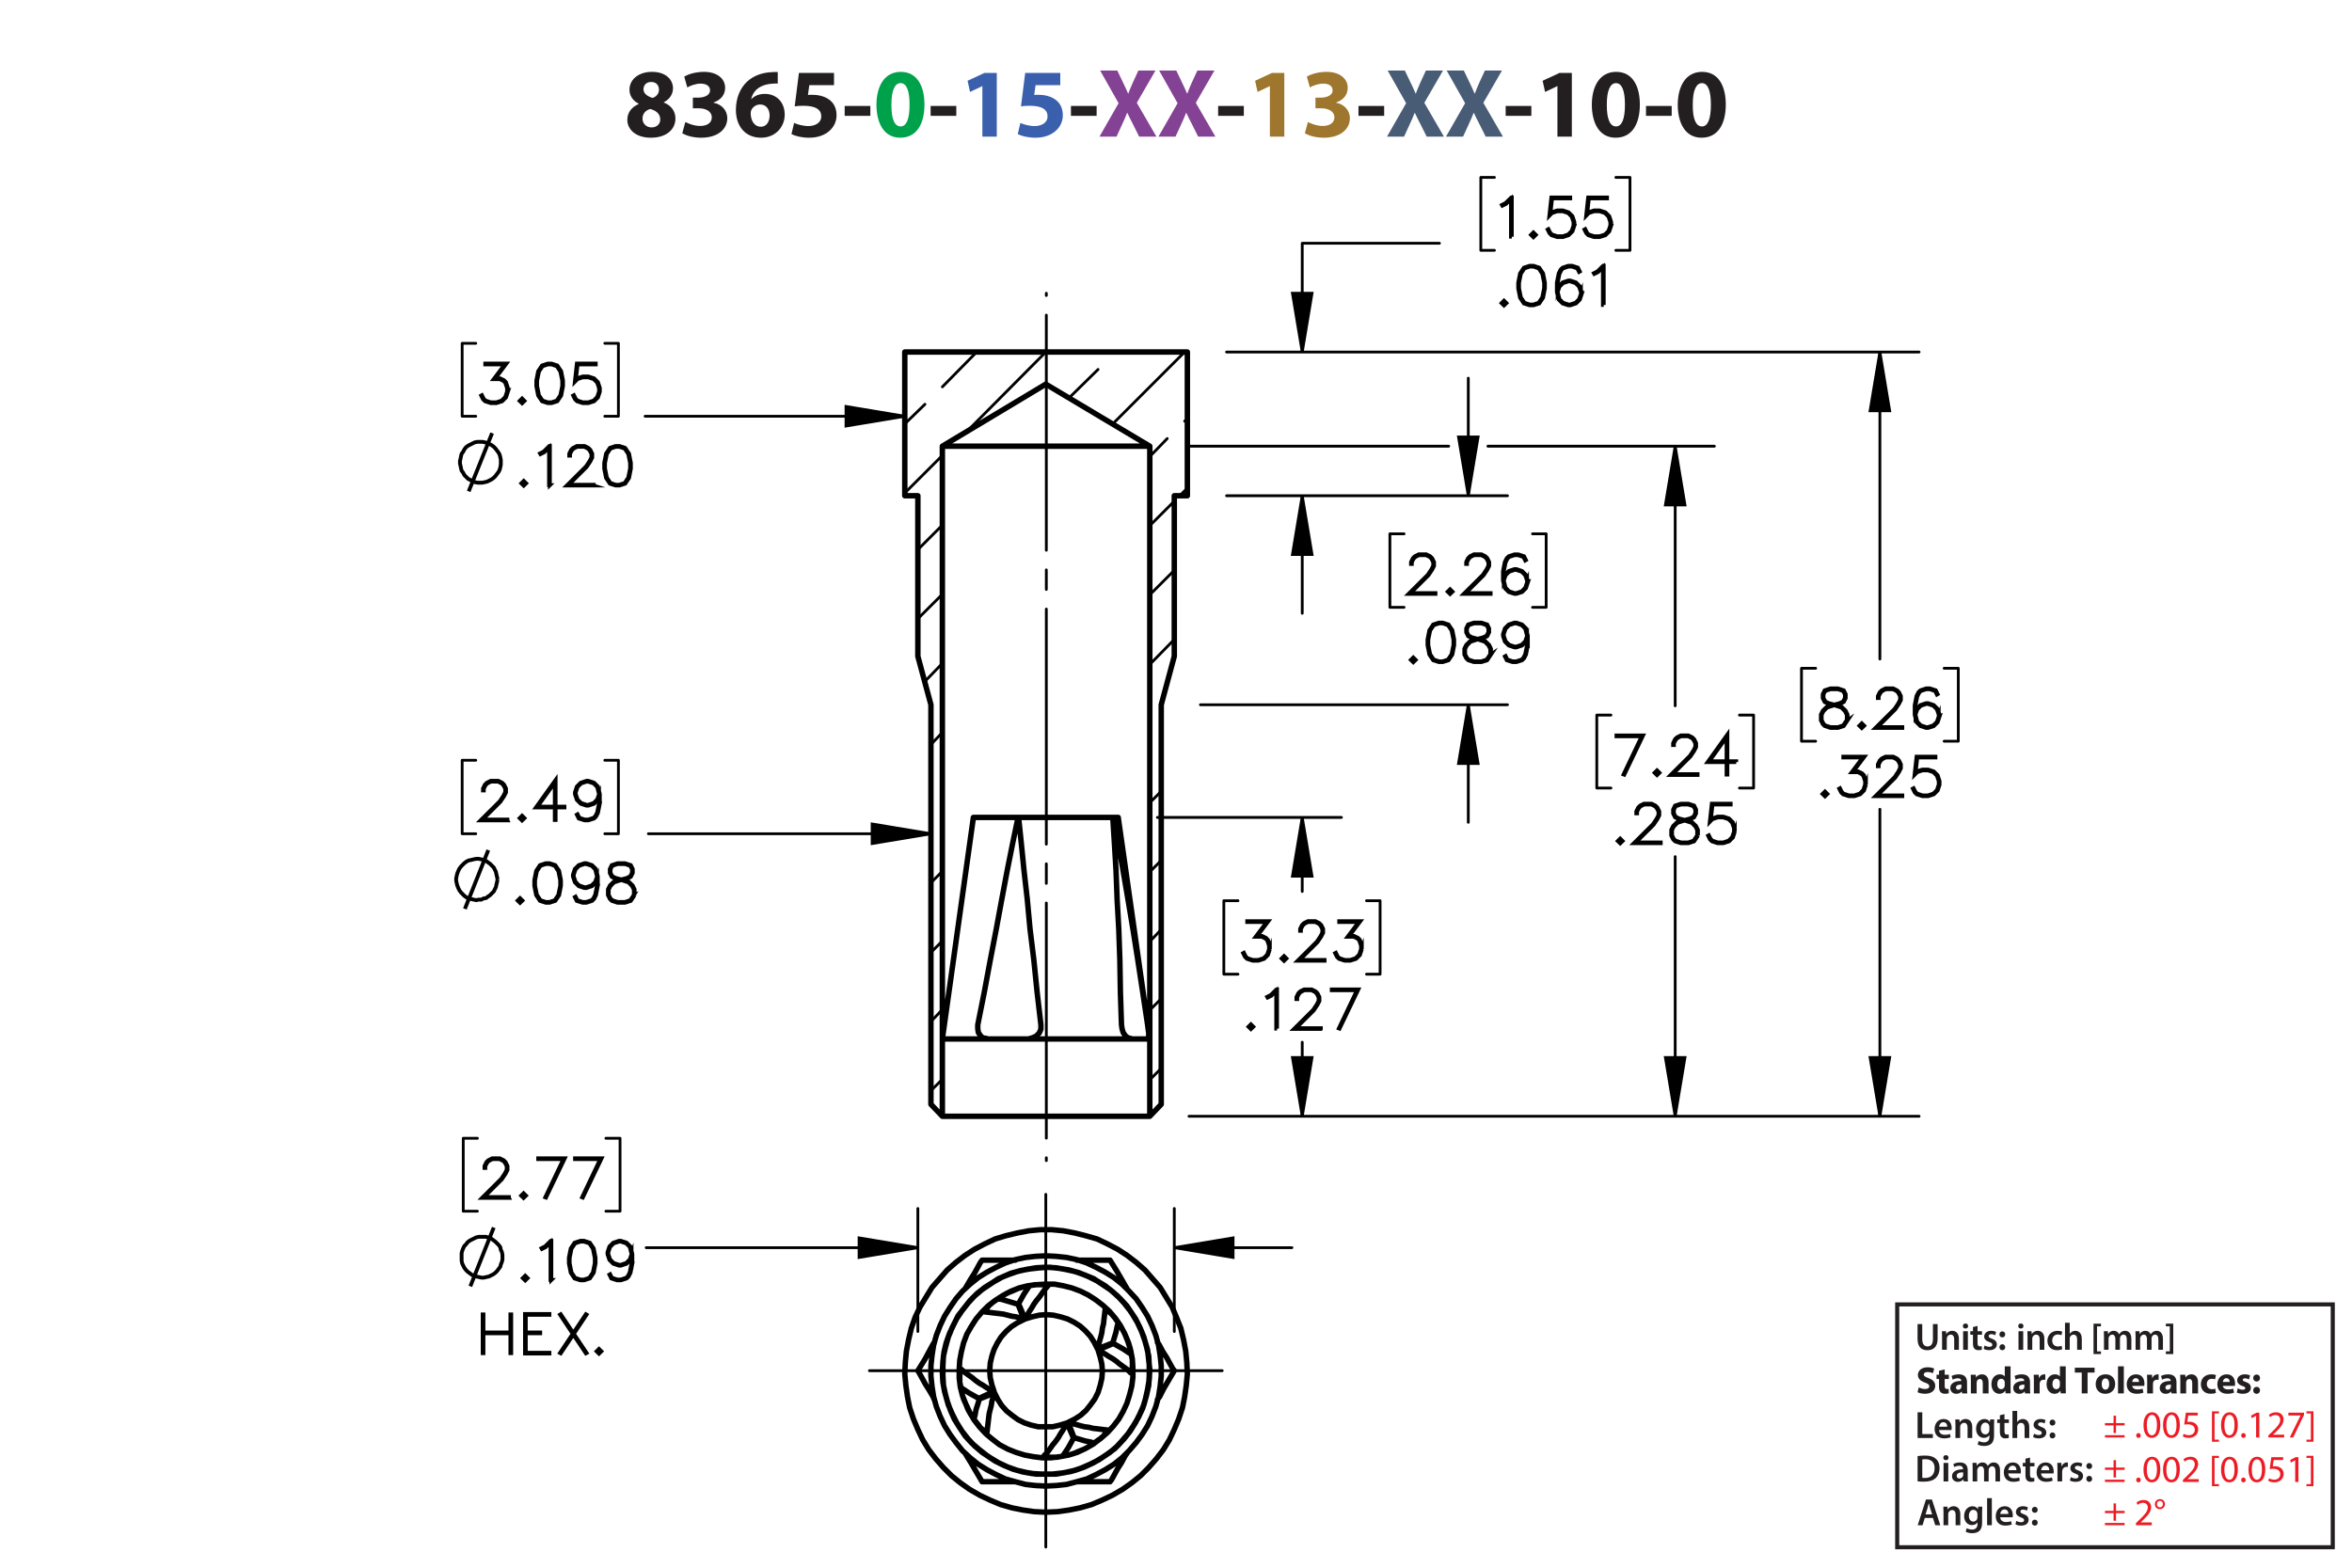 <?xml version="1.0" encoding="UTF-8"?><svg id="Layer_1" xmlns="http://www.w3.org/2000/svg" viewBox="0 0 432 288"><defs><style>.cls-1{fill:#834293;}.cls-2{stroke-width:.7px;}.cls-2,.cls-3,.cls-4,.cls-5,.cls-6,.cls-7{stroke:#000;}.cls-2,.cls-3,.cls-4,.cls-5,.cls-6,.cls-8{fill:none;}.cls-2,.cls-5,.cls-7{stroke-miterlimit:10;}.cls-9{fill:#9e762d;}.cls-3,.cls-4,.cls-6{stroke-linecap:round;stroke-linejoin:round;}.cls-3,.cls-5,.cls-6{stroke-width:.51px;}.cls-6{stroke-dasharray:0 0 0 0 43.2 3.6 3.6 3.6;stroke-dashoffset:-4.02px;}.cls-7{stroke-width:.7px;}.cls-10{fill:#485c75;}.cls-11{fill:#00a14b;}.cls-12{fill:#ed1c24;}.cls-13{fill:#231f20;}.cls-14{fill:#3a60ad;}.cls-8{stroke:#231f20;stroke-width:.75px;}</style></defs><g><path class="cls-13" d="M115.221,22.04c0-1.404,.81-2.377,2.089-2.935v-.054c-1.135-.576-1.693-1.53-1.693-2.557,0-1.98,1.783-3.295,4.123-3.295,2.737,0,3.871,1.585,3.871,3.007,0,1.008-.54,1.998-1.692,2.575v.054c1.134,.432,2.143,1.404,2.143,2.917,0,2.124-1.783,3.547-4.502,3.547-2.971,0-4.339-1.675-4.339-3.259Zm6.05-.09c0-1.026-.756-1.639-1.836-1.927-.9,.252-1.422,.9-1.422,1.747-.018,.846,.63,1.639,1.656,1.639,.972,0,1.603-.63,1.603-1.458Zm-3.079-5.546c0,.792,.72,1.296,1.657,1.585,.63-.18,1.188-.756,1.188-1.494,0-.72-.415-1.44-1.422-1.44-.936,0-1.423,.612-1.423,1.35Z"/><path class="cls-13" d="M125.876,22.419c.486,.252,1.603,.72,2.719,.72,1.422,0,2.143-.685,2.143-1.567,0-1.152-1.152-1.674-2.359-1.674h-1.116v-1.962h1.062c.918-.018,2.089-.36,2.089-1.351,0-.702-.576-1.224-1.728-1.224-.954,0-1.963,.414-2.449,.702l-.558-1.981c.702-.45,2.106-.882,3.619-.882,2.502,0,3.889,1.315,3.889,2.917,0,1.243-.703,2.215-2.143,2.719v.036c1.405,.252,2.539,1.315,2.539,2.845,0,2.07-1.818,3.583-4.79,3.583-1.512,0-2.791-.397-3.475-.829l.558-2.052Z"/><path class="cls-13" d="M142.852,15.342c-.306-.018-.63,0-1.062,.036-2.431,.198-3.511,1.44-3.817,2.809h.054c.576-.594,1.387-.936,2.485-.936,1.963,0,3.619,1.387,3.619,3.817,0,2.323-1.783,4.231-4.321,4.231-3.115,0-4.646-2.323-4.646-5.114,0-2.197,.81-4.033,2.071-5.204,1.17-1.062,2.683-1.638,4.519-1.728,.504-.036,.829-.036,1.099-.018v2.107Zm-1.495,5.87c0-1.081-.576-2.017-1.747-2.017-.738,0-1.35,.45-1.62,1.044-.072,.144-.108,.36-.108,.684,.054,1.242,.648,2.359,1.891,2.359,.973,0,1.585-.882,1.585-2.071Z"/><path class="cls-13" d="M153.185,15.648h-4.537l-.252,1.8c.252-.036,.468-.036,.756-.036,1.117,0,2.251,.252,3.079,.847,.882,.594,1.422,1.566,1.422,2.935,0,2.179-1.873,4.106-5.023,4.106-1.422,0-2.611-.324-3.259-.666l.486-2.052c.522,.252,1.585,.576,2.647,.576,1.134,0,2.341-.54,2.341-1.783,0-1.206-.955-1.945-3.295-1.945-.648,0-1.099,.036-1.585,.108l.774-6.14h6.446v2.251Z"/><path class="cls-13" d="M159.861,19.465v1.818h-4.717v-1.818h4.717Z"/><path class="cls-11" d="M169.799,19.195c0,3.619-1.458,6.104-4.447,6.104-3.025,0-4.357-2.719-4.375-6.032,0-3.385,1.44-6.067,4.465-6.067,3.133,0,4.357,2.791,4.357,5.996Zm-6.068,.072c-.018,2.683,.63,3.961,1.692,3.961s1.639-1.333,1.639-3.997c0-2.593-.558-3.961-1.657-3.961-1.008,0-1.692,1.278-1.674,3.997Z"/><path class="cls-13" d="M175.648,19.465v1.818h-4.718v-1.818h4.718Z"/><path class="cls-14" d="M180.435,15.828h-.036l-2.233,1.062-.45-2.053,3.097-1.44h2.269v11.704h-2.647V15.828Z"/><path class="cls-14" d="M194.746,15.648h-4.538l-.252,1.8c.252-.036,.468-.036,.756-.036,1.116,0,2.251,.252,3.079,.847,.882,.594,1.422,1.566,1.422,2.935,0,2.179-1.873,4.106-5.023,4.106-1.422,0-2.611-.324-3.259-.666l.486-2.052c.522,.252,1.585,.576,2.647,.576,1.134,0,2.341-.54,2.341-1.783,0-1.206-.955-1.945-3.295-1.945-.648,0-1.099,.036-1.585,.108l.774-6.14h6.446v2.251Z"/><path class="cls-13" d="M201.423,19.465v1.818h-4.718v-1.818h4.718Z"/><path class="cls-1" d="M209.235,25.101l-1.098-2.197c-.45-.846-.738-1.476-1.081-2.179h-.036c-.252,.703-.558,1.333-.936,2.179l-1.008,2.197h-3.133l3.511-6.14-3.385-5.996h3.151l1.062,2.215c.36,.738,.63,1.333,.918,2.017h.036c.288-.774,.522-1.315,.829-2.017l1.026-2.215h3.133l-3.421,5.924,3.601,6.212h-3.169Z"/><path class="cls-1" d="M220.071,25.101l-1.099-2.197c-.45-.846-.738-1.476-1.08-2.179h-.036c-.252,.703-.558,1.333-.936,2.179l-1.008,2.197h-3.133l3.511-6.14-3.385-5.996h3.151l1.062,2.215c.36,.738,.631,1.333,.919,2.017h.035c.288-.774,.522-1.315,.829-2.017l1.025-2.215h3.134l-3.422,5.924,3.602,6.212h-3.169Z"/><path class="cls-13" d="M228.459,19.465v1.818h-4.718v-1.818h4.718Z"/><path class="cls-9" d="M233.246,15.828h-.036l-2.232,1.062-.45-2.053,3.097-1.44h2.269v11.704h-2.647V15.828Z"/><path class="cls-9" d="M240.228,22.419c.486,.252,1.603,.72,2.72,.72,1.422,0,2.143-.685,2.143-1.567,0-1.152-1.152-1.674-2.359-1.674h-1.116v-1.962h1.062c.918-.018,2.089-.36,2.089-1.351,0-.702-.576-1.224-1.728-1.224-.954,0-1.963,.414-2.449,.702l-.558-1.981c.702-.45,2.106-.882,3.619-.882,2.502,0,3.889,1.315,3.889,2.917,0,1.243-.702,2.215-2.143,2.719v.036c1.404,.252,2.539,1.315,2.539,2.845,0,2.07-1.818,3.583-4.79,3.583-1.512,0-2.79-.397-3.475-.829l.558-2.052Z"/><path class="cls-13" d="M254.234,19.465v1.818h-4.718v-1.818h4.718Z"/><path class="cls-10" d="M262.047,25.101l-1.099-2.197c-.45-.846-.738-1.476-1.08-2.179h-.036c-.252,.703-.558,1.333-.936,2.179l-1.008,2.197h-3.133l3.511-6.14-3.385-5.996h3.15l1.062,2.215c.36,.738,.631,1.333,.919,2.017h.035c.288-.774,.522-1.315,.829-2.017l1.025-2.215h3.134l-3.422,5.924,3.602,6.212h-3.169Z"/><path class="cls-10" d="M272.883,25.101l-1.099-2.197c-.45-.846-.738-1.476-1.08-2.179h-.036c-.252,.703-.558,1.333-.936,2.179l-1.008,2.197h-3.133l3.511-6.14-3.385-5.996h3.15l1.062,2.215c.36,.738,.631,1.333,.919,2.017h.035c.288-.774,.522-1.315,.829-2.017l1.025-2.215h3.134l-3.422,5.924,3.602,6.212h-3.169Z"/><path class="cls-13" d="M281.271,19.465v1.818h-4.718v-1.818h4.718Z"/><path class="cls-13" d="M286.058,15.828h-.036l-2.232,1.062-.45-2.053,3.097-1.44h2.269v11.704h-2.647V15.828Z"/><path class="cls-13" d="M301.197,19.195c0,3.619-1.459,6.104-4.447,6.104-3.025,0-4.357-2.719-4.376-6.032,0-3.385,1.44-6.067,4.466-6.067,3.133,0,4.357,2.791,4.357,5.996Zm-6.068,.072c-.018,2.683,.631,3.961,1.692,3.961,1.062,0,1.639-1.333,1.639-3.997,0-2.593-.558-3.961-1.656-3.961-1.009,0-1.692,1.278-1.675,3.997Z"/><path class="cls-13" d="M307.046,19.465v1.818h-4.718v-1.818h4.718Z"/><path class="cls-13" d="M316.982,19.195c0,3.619-1.458,6.104-4.447,6.104-3.024,0-4.357-2.719-4.375-6.032,0-3.385,1.44-6.067,4.465-6.067,3.134,0,4.357,2.791,4.357,5.996Zm-6.067,.072c-.019,2.683,.63,3.961,1.692,3.961s1.639-1.333,1.639-3.997c0-2.593-.559-3.961-1.656-3.961-1.009,0-1.693,1.278-1.675,3.997Z"/></g><g><g><path class="cls-13" d="M352.211,259.453h.862v3.999h1.94v.722h-2.802v-4.721Z"/><path class="cls-13" d="M356.16,262.71c.021,.616,.504,.883,1.05,.883,.399,0,.686-.057,.946-.154l.126,.596c-.295,.118-.701,.21-1.191,.21-1.106,0-1.758-.68-1.758-1.724,0-.945,.574-1.835,1.667-1.835,1.106,0,1.471,.911,1.471,1.66,0,.161-.014,.287-.027,.364h-2.283Zm1.498-.603c.008-.315-.133-.833-.707-.833-.532,0-.757,.483-.791,.833h1.498Z"/><path class="cls-13" d="M359.162,261.778c0-.392-.007-.721-.028-1.016h.757l.042,.512h.021c.146-.267,.518-.589,1.085-.589,.596,0,1.212,.386,1.212,1.464v2.024h-.861v-1.926c0-.49-.183-.861-.651-.861-.344,0-.581,.245-.673,.504-.027,.077-.035,.182-.035,.28v2.003h-.868v-2.396Z"/><path class="cls-13" d="M366.283,260.763c-.015,.231-.028,.512-.028,.981v1.934c0,.714-.147,1.226-.504,1.548-.357,.315-.848,.413-1.317,.413-.434,0-.896-.091-1.19-.273l.19-.651c.217,.126,.581,.26,.994,.26,.56,0,.981-.295,.981-1.03v-.294h-.014c-.196,.301-.547,.504-.995,.504-.847,0-1.449-.7-1.449-1.666,0-1.121,.729-1.801,1.548-1.801,.518,0,.826,.253,.987,.532h.014l.035-.455h.75Zm-.89,1.366c0-.077-.007-.161-.028-.231-.091-.315-.336-.553-.7-.553-.483,0-.841,.42-.841,1.113,0,.581,.294,1.051,.834,1.051,.322,0,.602-.21,.7-.519,.021-.091,.035-.21,.035-.309v-.553Z"/><path class="cls-13" d="M368.165,259.789v.974h.819v.644h-.819v1.506c0,.413,.112,.631,.441,.631,.146,0,.259-.021,.336-.042l.014,.658c-.126,.049-.35,.084-.623,.084-.315,0-.581-.105-.742-.28-.183-.196-.267-.505-.267-.953v-1.603h-.49v-.644h.49v-.77l.841-.203Z"/><path class="cls-13" d="M369.635,259.201h.868v2.031h.014c.105-.161,.245-.294,.428-.393,.168-.098,.371-.154,.588-.154,.581,0,1.19,.386,1.19,1.478v2.01h-.861v-1.912c0-.497-.182-.868-.658-.868-.336,0-.574,.224-.665,.483-.028,.069-.035,.161-.035,.259v2.038h-.868v-4.973Z"/><path class="cls-13" d="M373.597,263.383c.195,.119,.566,.245,.875,.245,.378,0,.546-.154,.546-.379,0-.231-.14-.35-.56-.497-.666-.231-.945-.596-.939-.994,0-.603,.497-1.072,1.288-1.072,.379,0,.708,.099,.903,.203l-.168,.609c-.146-.084-.42-.195-.721-.195-.309,0-.477,.146-.477,.356,0,.218,.161,.322,.596,.477,.616,.224,.903,.539,.91,1.044,0,.616-.483,1.065-1.387,1.065-.413,0-.784-.099-1.037-.238l.169-.623Z"/><path class="cls-13" d="M376.452,261.345c0-.322,.225-.554,.532-.554,.315,0,.525,.231,.532,.554,0,.315-.21,.546-.532,.546-.315,0-.532-.231-.532-.546Zm0,2.359c0-.321,.225-.553,.532-.553,.315,0,.525,.224,.532,.553,0,.309-.21,.547-.532,.547-.315,0-.532-.238-.532-.547Z"/></g><g><path class="cls-13" d="M352.211,267.498c.379-.064,.862-.099,1.373-.099,.883,0,1.492,.183,1.926,.547,.456,.371,.735,.932,.735,1.736,0,.841-.287,1.471-.735,1.877-.469,.428-1.218,.644-2.136,.644-.504,0-.883-.027-1.163-.062v-4.644Zm.862,3.999c.119,.021,.301,.021,.476,.021,1.121,.008,1.786-.609,1.786-1.807,.007-1.044-.595-1.639-1.674-1.639-.273,0-.469,.021-.588,.049v3.376Z"/><path class="cls-13" d="M357.896,267.792c0,.259-.19,.462-.49,.462-.287,0-.477-.203-.477-.462,0-.267,.196-.47,.483-.47,.294,0,.477,.203,.483,.47Zm-.917,4.363v-3.411h.868v3.411h-.868Z"/><path class="cls-13" d="M360.69,272.155l-.057-.378h-.021c-.21,.266-.567,.455-1.009,.455-.686,0-1.071-.497-1.071-1.016,0-.861,.763-1.296,2.023-1.289v-.056c0-.225-.091-.596-.693-.596-.336,0-.685,.105-.917,.253l-.168-.56c.252-.154,.693-.302,1.232-.302,1.093,0,1.408,.693,1.408,1.437v1.232c0,.308,.014,.609,.049,.819h-.777Zm-.112-1.667c-.609-.014-1.19,.119-1.19,.638,0,.336,.217,.49,.49,.49,.343,0,.595-.225,.672-.47,.021-.062,.028-.133,.028-.189v-.47Z"/><path class="cls-13" d="M362.326,269.76c0-.392-.007-.721-.028-1.016h.743l.034,.505h.021c.168-.267,.477-.582,1.051-.582,.448,0,.798,.253,.945,.631h.014c.119-.19,.26-.329,.421-.428,.189-.133,.406-.203,.685-.203,.567,0,1.143,.386,1.143,1.478v2.01h-.841v-1.884c0-.567-.196-.903-.609-.903-.294,0-.512,.21-.603,.455-.021,.084-.042,.189-.042,.287v2.045h-.841v-1.975c0-.477-.189-.812-.588-.812-.322,0-.539,.252-.616,.49-.035,.084-.049,.182-.049,.279v2.018h-.841v-2.396Z"/><path class="cls-13" d="M368.872,270.691c.021,.616,.504,.883,1.05,.883,.399,0,.686-.057,.946-.154l.126,.596c-.295,.118-.701,.21-1.191,.21-1.106,0-1.758-.68-1.758-1.724,0-.945,.574-1.835,1.667-1.835,1.106,0,1.471,.911,1.471,1.66,0,.161-.014,.287-.027,.364h-2.283Zm1.498-.603c.008-.315-.133-.833-.707-.833-.532,0-.757,.483-.791,.833h1.498Z"/><path class="cls-13" d="M372.861,267.771v.974h.819v.644h-.819v1.506c0,.413,.112,.631,.441,.631,.147,0,.26-.021,.336-.042l.015,.658c-.126,.049-.351,.084-.624,.084-.315,0-.581-.105-.742-.28-.182-.196-.266-.505-.266-.953v-1.603h-.49v-.644h.49v-.77l.84-.203Z"/><path class="cls-13" d="M374.898,270.691c.021,.616,.504,.883,1.051,.883,.399,0,.686-.057,.945-.154l.126,.596c-.294,.118-.7,.21-1.19,.21-1.106,0-1.758-.68-1.758-1.724,0-.945,.574-1.835,1.667-1.835,1.106,0,1.471,.911,1.471,1.66,0,.161-.015,.287-.028,.364h-2.283Zm1.499-.603c.007-.315-.133-.833-.708-.833-.532,0-.756,.483-.791,.833h1.499Z"/><path class="cls-13" d="M377.901,269.844c0-.462-.008-.791-.028-1.1h.749l.028,.651h.028c.168-.483,.567-.729,.932-.729,.084,0,.133,.008,.203,.021v.812c-.07-.014-.147-.028-.253-.028-.413,0-.693,.267-.77,.651-.014,.077-.027,.168-.027,.267v1.765h-.861v-2.312Z"/><path class="cls-13" d="M380.352,271.364c.195,.119,.566,.245,.875,.245,.378,0,.546-.154,.546-.379,0-.231-.14-.35-.56-.497-.666-.231-.945-.596-.939-.994,0-.603,.497-1.072,1.288-1.072,.379,0,.708,.099,.903,.203l-.168,.609c-.146-.084-.42-.195-.721-.195-.309,0-.477,.146-.477,.356,0,.218,.161,.322,.596,.477,.616,.224,.903,.539,.91,1.044,0,.616-.483,1.065-1.387,1.065-.413,0-.784-.099-1.037-.238l.169-.623Z"/><path class="cls-13" d="M383.207,269.326c0-.322,.225-.554,.532-.554,.315,0,.525,.231,.532,.554,0,.315-.21,.546-.532,.546-.315,0-.532-.231-.532-.546Zm0,2.359c0-.321,.225-.553,.532-.553,.315,0,.525,.224,.532,.553,0,.309-.21,.547-.532,.547-.315,0-.532-.238-.532-.547Z"/></g><g><path class="cls-13" d="M352.422,254.88c.288,.147,.729,.294,1.185,.294,.49,0,.749-.203,.749-.511,0-.295-.225-.463-.792-.666-.784-.273-1.295-.707-1.295-1.394,0-.806,.672-1.422,1.786-1.422,.532,0,.924,.112,1.204,.238l-.238,.861c-.189-.091-.525-.224-.987-.224s-.686,.21-.686,.455c0,.301,.267,.435,.876,.665,.833,.309,1.226,.742,1.226,1.408,0,.791-.609,1.464-1.905,1.464-.539,0-1.071-.141-1.338-.287l.217-.883Z"/><path class="cls-13" d="M357.19,251.574v.981h.764v.784h-.764v1.24c0,.413,.099,.602,.421,.602,.133,0,.238-.014,.315-.027l.007,.805c-.141,.057-.393,.092-.693,.092-.344,0-.631-.119-.799-.294-.196-.203-.294-.533-.294-1.016v-1.401h-.455v-.784h.455v-.742l1.043-.238Z"/><path class="cls-13" d="M360.383,255.98l-.064-.343h-.021c-.224,.273-.574,.42-.981,.42-.693,0-1.106-.504-1.106-1.051,0-.89,.799-1.316,2.011-1.31v-.049c0-.183-.099-.441-.624-.441-.35,0-.721,.119-.945,.259l-.196-.686c.238-.133,.708-.301,1.331-.301,1.142,0,1.506,.673,1.506,1.478v1.191c0,.329,.014,.644,.049,.833h-.959Zm-.127-1.618c-.56-.007-.994,.126-.994,.54,0,.273,.182,.405,.42,.405,.267,0,.483-.175,.554-.392,.014-.056,.021-.119,.021-.183v-.371Z"/><path class="cls-13" d="M361.998,253.648c0-.428-.014-.792-.027-1.093h.924l.049,.469h.021c.14-.217,.49-.546,1.058-.546,.7,0,1.226,.462,1.226,1.471v2.031h-1.065v-1.898c0-.44-.154-.742-.539-.742-.295,0-.47,.203-.54,.399-.027,.064-.042,.168-.042,.267v1.975h-1.065v-2.332Z"/><path class="cls-13" d="M369.287,251.007v3.95c0,.385,.014,.791,.027,1.022h-.945l-.049-.504h-.014c-.218,.385-.631,.581-1.072,.581-.812,0-1.464-.693-1.464-1.758-.007-1.156,.715-1.821,1.534-1.821,.42,0,.749,.147,.903,.386h.015v-1.856h1.065Zm-1.065,2.998c0-.057-.008-.134-.015-.19-.062-.287-.294-.525-.623-.525-.483,0-.735,.435-.735,.974,0,.581,.287,.945,.729,.945,.308,0,.553-.21,.616-.511,.021-.077,.028-.154,.028-.245v-.448Z"/><path class="cls-13" d="M371.953,255.98l-.064-.343h-.021c-.225,.273-.574,.42-.981,.42-.693,0-1.106-.504-1.106-1.051,0-.89,.798-1.316,2.01-1.31v-.049c0-.183-.098-.441-.623-.441-.351,0-.722,.119-.945,.259l-.196-.686c.238-.133,.707-.301,1.33-.301,1.142,0,1.506,.673,1.506,1.478v1.191c0,.329,.015,.644,.05,.833h-.96Zm-.126-1.618c-.56-.007-.994,.126-.994,.54,0,.273,.182,.405,.42,.405,.266,0,.483-.175,.553-.392,.015-.056,.021-.119,.021-.183v-.371Z"/><path class="cls-13" d="M373.569,253.683c0-.505-.015-.834-.028-1.128h.918l.034,.63h.028c.175-.497,.596-.707,.925-.707,.098,0,.146,0,.224,.014v1.002c-.077-.014-.168-.028-.287-.028-.392,0-.658,.21-.729,.54-.014,.069-.021,.153-.021,.237v1.737h-1.065v-2.297Z"/><path class="cls-13" d="M379.416,251.007v3.95c0,.385,.014,.791,.027,1.022h-.945l-.049-.504h-.014c-.218,.385-.631,.581-1.072,.581-.812,0-1.464-.693-1.464-1.758-.007-1.156,.715-1.821,1.534-1.821,.42,0,.749,.147,.903,.386h.015v-1.856h1.065Zm-1.065,2.998c0-.057-.008-.134-.015-.19-.062-.287-.294-.525-.623-.525-.483,0-.735,.435-.735,.974,0,.581,.287,.945,.729,.945,.308,0,.553-.21,.616-.511,.021-.077,.028-.154,.028-.245v-.448Z"/><path class="cls-13" d="M382.361,252.155h-1.268v-.896h3.628v.896h-1.289v3.824h-1.071v-3.824Z"/><path class="cls-13" d="M388.502,254.228c0,1.254-.89,1.828-1.808,1.828-1.001,0-1.772-.658-1.772-1.765,0-1.107,.729-1.815,1.828-1.815,1.051,0,1.751,.722,1.751,1.751Zm-2.479,.035c0,.588,.245,1.029,.7,1.029,.413,0,.68-.413,.68-1.029,0-.512-.196-1.029-.68-1.029-.511,0-.7,.525-.7,1.029Z"/><path class="cls-13" d="M389.024,251.007h1.065v4.973h-1.065v-4.973Z"/><path class="cls-13" d="M391.636,254.606c.035,.441,.47,.651,.967,.651,.364,0,.658-.049,.945-.14l.141,.722c-.351,.14-.777,.21-1.24,.21-1.162,0-1.828-.673-1.828-1.744,0-.868,.54-1.828,1.73-1.828,1.106,0,1.526,.861,1.526,1.709,0,.182-.021,.343-.035,.42h-2.206Zm1.254-.729c0-.259-.112-.693-.603-.693-.448,0-.63,.406-.658,.693h1.261Z"/><path class="cls-13" d="M394.38,253.683c0-.505-.015-.834-.028-1.128h.918l.034,.63h.028c.175-.497,.596-.707,.925-.707,.098,0,.146,0,.224,.014v1.002c-.077-.014-.168-.028-.287-.028-.392,0-.658,.21-.729,.54-.014,.069-.021,.153-.021,.237v1.737h-1.065v-2.297Z"/><path class="cls-13" d="M398.853,255.98l-.064-.343h-.021c-.225,.273-.574,.42-.981,.42-.693,0-1.106-.504-1.106-1.051,0-.89,.798-1.316,2.01-1.31v-.049c0-.183-.098-.441-.623-.441-.351,0-.722,.119-.945,.259l-.196-.686c.238-.133,.707-.301,1.33-.301,1.142,0,1.506,.673,1.506,1.478v1.191c0,.329,.015,.644,.05,.833h-.96Zm-.126-1.618c-.56-.007-.994,.126-.994,.54,0,.273,.182,.405,.42,.405,.266,0,.483-.175,.553-.392,.015-.056,.021-.119,.021-.183v-.371Z"/><path class="cls-13" d="M400.47,253.648c0-.428-.014-.792-.027-1.093h.924l.049,.469h.021c.14-.217,.49-.546,1.058-.546,.7,0,1.226,.462,1.226,1.471v2.031h-1.065v-1.898c0-.44-.154-.742-.539-.742-.295,0-.47,.203-.54,.399-.027,.064-.042,.168-.042,.267v1.975h-1.065v-2.332Z"/><path class="cls-13" d="M407.009,255.895c-.189,.084-.546,.154-.952,.154-1.106,0-1.815-.673-1.815-1.751,0-1.002,.686-1.821,1.962-1.821,.279,0,.588,.049,.811,.133l-.168,.792c-.126-.057-.315-.105-.595-.105-.56,0-.925,.399-.918,.96,0,.63,.421,.959,.939,.959,.252,0,.448-.042,.609-.104l.126,.784Z"/><path class="cls-13" d="M408.282,254.606c.035,.441,.469,.651,.967,.651,.364,0,.658-.049,.945-.14l.14,.722c-.35,.14-.777,.21-1.239,.21-1.163,0-1.828-.673-1.828-1.744,0-.868,.539-1.828,1.73-1.828,1.107,0,1.527,.861,1.527,1.709,0,.182-.021,.343-.035,.42h-2.206Zm1.254-.729c0-.259-.112-.693-.603-.693-.448,0-.631,.406-.658,.693h1.261Z"/><path class="cls-13" d="M411.019,255.048c.196,.119,.603,.259,.918,.259,.321,0,.455-.111,.455-.287,0-.175-.105-.259-.505-.392-.707-.238-.981-.623-.974-1.029,0-.638,.547-1.121,1.395-1.121,.398,0,.756,.091,.966,.196l-.189,.735c-.154-.084-.448-.196-.742-.196-.26,0-.406,.105-.406,.28,0,.161,.133,.245,.553,.393,.651,.224,.925,.553,.932,1.058,0,.637-.504,1.106-1.484,1.106-.448,0-.848-.099-1.107-.238l.19-.764Z"/><path class="cls-13" d="M413.853,253.157c0-.379,.259-.644,.63-.644s.616,.259,.624,.644c0,.364-.253,.637-.631,.637-.364,0-.623-.273-.623-.637Zm0,2.262c0-.371,.259-.644,.63-.644s.616,.267,.624,.644c0,.364-.253,.638-.631,.638-.364,0-.623-.273-.623-.638Z"/></g><g><path class="cls-12" d="M388.654,260.073v1.365h1.583v.421h-1.583v1.4h-.448v-1.4h-1.583v-.421h1.583v-1.365h.448Zm1.583,3.586v.42h-3.614v-.42h3.614Z"/><path class="cls-12" d="M392.363,263.715c0-.259,.175-.441,.42-.441s.413,.183,.413,.441c0,.252-.161,.441-.42,.441-.245,0-.413-.19-.413-.441Z"/><path class="cls-12" d="M396.789,261.754c0,1.548-.574,2.402-1.583,2.402-.89,0-1.492-.834-1.506-2.34,0-1.526,.658-2.367,1.583-2.367,.959,0,1.506,.855,1.506,2.305Zm-2.473,.07c0,1.184,.364,1.855,.925,1.855,.63,0,.932-.735,.932-1.897,0-1.121-.287-1.856-.925-1.856-.539,0-.932,.658-.932,1.898Z"/><path class="cls-12" d="M400.38,261.754c0,1.548-.574,2.402-1.583,2.402-.89,0-1.492-.834-1.506-2.34,0-1.526,.658-2.367,1.583-2.367,.959,0,1.506,.855,1.506,2.305Zm-2.473,.07c0,1.184,.364,1.855,.925,1.855,.63,0,.932-.735,.932-1.897,0-1.121-.287-1.856-.925-1.856-.539,0-.932,.658-.932,1.898Z"/><path class="cls-12" d="M403.662,260.045h-1.736l-.176,1.17c.105-.015,.203-.028,.371-.028,.351,0,.701,.077,.981,.245,.357,.203,.651,.596,.651,1.17,0,.89-.707,1.555-1.694,1.555-.497,0-.918-.141-1.135-.28l.154-.469c.189,.111,.56,.252,.974,.252,.581,0,1.078-.379,1.078-.988-.007-.588-.399-1.008-1.31-1.008-.259,0-.462,.027-.63,.049l.294-2.186h2.178v.519Z"/><path class="cls-12" d="M406.278,264.863v-5.582h1.282v.386h-.806v4.811h.806v.385h-1.282Z"/><path class="cls-12" d="M411.033,261.754c0,1.548-.574,2.402-1.583,2.402-.889,0-1.491-.834-1.506-2.34,0-1.526,.659-2.367,1.583-2.367,.96,0,1.506,.855,1.506,2.305Zm-2.472,.07c0,1.184,.364,1.855,.924,1.855,.631,0,.932-.735,.932-1.897,0-1.121-.287-1.856-.925-1.856-.539,0-.931,.658-.931,1.898Z"/><path class="cls-12" d="M411.647,263.715c0-.259,.175-.441,.421-.441,.245,0,.413,.183,.413,.441,0,.252-.161,.441-.421,.441-.245,0-.413-.19-.413-.441Z"/><path class="cls-12" d="M414.385,260.101h-.014l-.791,.428-.119-.47,.994-.532h.525v4.553h-.596v-3.978Z"/><path class="cls-12" d="M416.638,264.079v-.378l.483-.47c1.163-1.106,1.688-1.694,1.695-2.381,0-.463-.225-.89-.903-.89-.413,0-.757,.21-.967,.385l-.196-.434c.315-.267,.764-.463,1.289-.463,.981,0,1.394,.673,1.394,1.324,0,.841-.609,1.52-1.568,2.444l-.364,.336v.014h2.045v.512h-2.907Z"/><path class="cls-12" d="M423.185,259.526v.406l-1.982,4.146h-.637l1.975-4.027v-.014h-2.227v-.512h2.871Z"/><path class="cls-12" d="M424.919,259.274v5.589h-1.281v-.385h.806v-4.818h-.806v-.386h1.281Z"/></g><g><path class="cls-12" d="M388.654,268.243v1.365h1.583v.421h-1.583v1.4h-.448v-1.4h-1.583v-.421h1.583v-1.365h.448Zm1.583,3.586v.42h-3.614v-.42h3.614Z"/><path class="cls-12" d="M392.363,271.885c0-.259,.175-.441,.42-.441s.413,.183,.413,.441c0,.252-.161,.441-.42,.441-.245,0-.413-.19-.413-.441Z"/><path class="cls-12" d="M396.789,269.924c0,1.548-.574,2.402-1.583,2.402-.89,0-1.492-.834-1.506-2.34,0-1.526,.658-2.367,1.583-2.367,.959,0,1.506,.855,1.506,2.305Zm-2.473,.07c0,1.184,.364,1.855,.925,1.855,.63,0,.932-.735,.932-1.897,0-1.121-.287-1.856-.925-1.856-.539,0-.932,.658-.932,1.898Z"/><path class="cls-12" d="M400.38,269.924c0,1.548-.574,2.402-1.583,2.402-.89,0-1.492-.834-1.506-2.34,0-1.526,.658-2.367,1.583-2.367,.959,0,1.506,.855,1.506,2.305Zm-2.473,.07c0,1.184,.364,1.855,.925,1.855,.63,0,.932-.735,.932-1.897,0-1.121-.287-1.856-.925-1.856-.539,0-.932,.658-.932,1.898Z"/><path class="cls-12" d="M400.944,272.249v-.378l.483-.47c1.163-1.106,1.688-1.694,1.695-2.381,0-.463-.225-.89-.903-.89-.413,0-.757,.21-.967,.385l-.196-.434c.315-.267,.764-.463,1.289-.463,.981,0,1.394,.673,1.394,1.324,0,.841-.609,1.52-1.568,2.444l-.364,.336v.014h2.045v.512h-2.907Z"/><path class="cls-12" d="M406.278,273.033v-5.582h1.282v.386h-.806v4.811h.806v.385h-1.282Z"/><path class="cls-12" d="M411.033,269.924c0,1.548-.574,2.402-1.583,2.402-.889,0-1.491-.834-1.506-2.34,0-1.526,.659-2.367,1.583-2.367,.96,0,1.506,.855,1.506,2.305Zm-2.472,.07c0,1.184,.364,1.855,.924,1.855,.631,0,.932-.735,.932-1.897,0-1.121-.287-1.856-.925-1.856-.539,0-.931,.658-.931,1.898Z"/><path class="cls-12" d="M411.647,271.885c0-.259,.175-.441,.421-.441,.245,0,.413,.183,.413,.441,0,.252-.161,.441-.421,.441-.245,0-.413-.19-.413-.441Z"/><path class="cls-12" d="M416.073,269.924c0,1.548-.574,2.402-1.583,2.402-.89,0-1.492-.834-1.506-2.34,0-1.526,.658-2.367,1.583-2.367,.959,0,1.506,.855,1.506,2.305Zm-2.473,.07c0,1.184,.364,1.855,.925,1.855,.63,0,.932-.735,.932-1.897,0-1.121-.287-1.856-.925-1.856-.539,0-.932,.658-.932,1.898Z"/><path class="cls-12" d="M419.356,268.215h-1.736l-.176,1.17c.105-.015,.203-.028,.371-.028,.351,0,.701,.077,.981,.245,.357,.203,.651,.596,.651,1.17,0,.89-.707,1.555-1.694,1.555-.497,0-.918-.141-1.135-.28l.154-.469c.189,.111,.56,.252,.974,.252,.581,0,1.078-.379,1.078-.988-.007-.588-.399-1.008-1.31-1.008-.259,0-.462,.027-.63,.049l.294-2.186h2.178v.519Z"/><path class="cls-12" d="M421.566,268.271h-.014l-.791,.428-.119-.47,.994-.532h.525v4.553h-.596v-3.978Z"/><path class="cls-12" d="M424.919,267.444v5.589h-1.281v-.385h.806v-4.818h-.806v-.386h1.281Z"/></g><g><path class="cls-13" d="M353.53,278.86l-.406,1.338h-.89l1.513-4.721h1.1l1.534,4.721h-.925l-.428-1.338h-1.498Zm1.352-.651l-.371-1.162c-.092-.287-.168-.609-.238-.883h-.014c-.07,.273-.141,.603-.225,.883l-.364,1.162h1.212Z"/><path class="cls-13" d="M356.967,277.803c0-.392-.008-.721-.028-1.016h.756l.043,.512h.021c.147-.267,.519-.589,1.086-.589,.595,0,1.211,.386,1.211,1.464v2.024h-.861v-1.926c0-.49-.182-.861-.651-.861-.343,0-.581,.245-.672,.504-.028,.077-.035,.182-.035,.28v2.003h-.868v-2.396Z"/><path class="cls-13" d="M364.087,276.787c-.014,.231-.028,.512-.028,.981v1.934c0,.714-.146,1.226-.504,1.548-.357,.315-.848,.413-1.316,.413-.435,0-.896-.091-1.191-.273l.19-.651c.217,.126,.581,.26,.995,.26,.56,0,.981-.295,.981-1.03v-.294h-.015c-.196,.301-.546,.504-.994,.504-.848,0-1.45-.7-1.45-1.666,0-1.121,.729-1.801,1.548-1.801,.519,0,.827,.253,.987,.532h.015l.035-.455h.749Zm-.89,1.366c0-.077-.007-.161-.027-.231-.092-.315-.337-.553-.701-.553-.482,0-.84,.42-.84,1.113,0,.581,.294,1.051,.833,1.051,.322,0,.603-.21,.7-.519,.021-.091,.035-.21,.035-.309v-.553Z"/><path class="cls-13" d="M364.981,275.226h.868v4.973h-.868v-4.973Z"/><path class="cls-13" d="M367.39,278.734c.021,.616,.504,.883,1.051,.883,.399,0,.686-.057,.945-.154l.126,.596c-.294,.118-.7,.21-1.19,.21-1.106,0-1.758-.68-1.758-1.724,0-.945,.574-1.835,1.667-1.835,1.106,0,1.471,.911,1.471,1.66,0,.161-.015,.287-.028,.364h-2.283Zm1.499-.603c.007-.315-.133-.833-.708-.833-.532,0-.756,.483-.791,.833h1.499Z"/><path class="cls-13" d="M370.351,279.407c.195,.119,.566,.245,.875,.245,.378,0,.546-.154,.546-.379,0-.231-.14-.35-.56-.497-.666-.231-.945-.596-.939-.994,0-.603,.497-1.072,1.288-1.072,.379,0,.708,.099,.903,.203l-.168,.609c-.146-.084-.42-.195-.721-.195-.309,0-.477,.146-.477,.356,0,.218,.161,.322,.596,.477,.616,.224,.903,.539,.91,1.044,0,.616-.483,1.065-1.387,1.065-.413,0-.784-.099-1.037-.238l.169-.623Z"/><path class="cls-13" d="M373.206,277.369c0-.322,.225-.554,.532-.554,.315,0,.525,.231,.532,.554,0,.315-.21,.546-.532,.546-.315,0-.532-.231-.532-.546Zm0,2.359c0-.321,.225-.553,.532-.553,.315,0,.525,.224,.532,.553,0,.309-.21,.547-.532,.547-.315,0-.532-.238-.532-.547Z"/></g><g><path class="cls-12" d="M388.654,276.192v1.365h1.583v.421h-1.583v1.4h-.448v-1.4h-1.583v-.421h1.583v-1.365h.448Zm1.583,3.586v.42h-3.614v-.42h3.614Z"/><path class="cls-12" d="M392.313,280.198v-.378l.483-.47c1.163-1.106,1.688-1.694,1.695-2.381,0-.463-.225-.89-.903-.89-.413,0-.757,.21-.967,.385l-.196-.434c.315-.267,.764-.463,1.289-.463,.981,0,1.394,.673,1.394,1.324,0,.841-.609,1.52-1.568,2.444l-.364,.336v.014h2.045v.512h-2.907Z"/><path class="cls-12" d="M397.648,276.312c0,.567-.455,.939-.939,.939-.546,0-.917-.413-.917-.904-.007-.539,.413-.945,.932-.945,.574,0,.924,.435,.924,.911Zm-1.478,.034c0,.322,.238,.575,.546,.575,.315,0,.554-.26,.554-.603,0-.26-.154-.589-.554-.589-.364,0-.546,.315-.546,.616Z"/></g><rect class="cls-8" x="348.466" y="239.632" width="80" height="44.612"/><g><path class="cls-13" d="M353.065,243.25v2.753c0,.924,.386,1.352,.967,1.352,.623,0,.995-.428,.995-1.352v-2.753h.861v2.696c0,1.457-.75,2.102-1.885,2.102-1.092,0-1.8-.609-1.8-2.094v-2.704h.861Z"/><path class="cls-13" d="M356.705,245.575c0-.392-.007-.721-.028-1.016h.757l.042,.512h.021c.146-.267,.518-.589,1.085-.589,.596,0,1.212,.386,1.212,1.464v2.024h-.861v-1.926c0-.49-.183-.861-.651-.861-.344,0-.581,.245-.673,.504-.027,.077-.035,.182-.035,.28v2.003h-.868v-2.396Z"/><path class="cls-13" d="M361.494,243.607c0,.259-.19,.462-.49,.462-.287,0-.477-.203-.477-.462,0-.267,.196-.47,.483-.47,.294,0,.476,.203,.483,.47Zm-.918,4.363v-3.411h.868v3.411h-.868Z"/><path class="cls-13" d="M363.223,243.586v.974h.819v.644h-.819v1.506c0,.413,.112,.631,.441,.631,.146,0,.259-.021,.336-.043l.014,.659c-.126,.049-.35,.084-.623,.084-.315,0-.581-.105-.742-.28-.183-.196-.267-.505-.267-.953v-1.603h-.49v-.644h.49v-.77l.841-.203Z"/><path class="cls-13" d="M364.518,247.18c.195,.118,.566,.245,.875,.245,.378,0,.546-.154,.546-.379,0-.231-.14-.35-.56-.497-.666-.231-.945-.595-.939-.994,0-.603,.497-1.072,1.288-1.072,.379,0,.708,.099,.903,.203l-.168,.609c-.146-.084-.42-.195-.721-.195-.309,0-.477,.146-.477,.356,0,.218,.161,.322,.596,.477,.616,.224,.903,.539,.91,1.044,0,.616-.483,1.065-1.387,1.065-.413,0-.784-.099-1.037-.238l.169-.623Z"/><path class="cls-13" d="M367.24,245.142c0-.322,.225-.554,.532-.554,.315,0,.525,.231,.532,.554,0,.315-.21,.546-.532,.546-.315,0-.532-.231-.532-.546Zm0,2.359c0-.321,.225-.553,.532-.553,.315,0,.525,.224,.532,.553,0,.309-.21,.547-.532,.547-.315,0-.532-.238-.532-.547Z"/><path class="cls-13" d="M371.661,243.607c0,.259-.19,.462-.49,.462-.287,0-.477-.203-.477-.462,0-.267,.196-.47,.483-.47,.294,0,.477,.203,.483,.47Zm-.917,4.363v-3.411h.868v3.411h-.868Z"/><path class="cls-13" d="M372.403,245.575c0-.392-.008-.721-.028-1.016h.756l.043,.512h.021c.147-.267,.519-.589,1.086-.589,.595,0,1.211,.386,1.211,1.464v2.024h-.861v-1.926c0-.49-.182-.861-.651-.861-.343,0-.581,.245-.672,.504-.028,.077-.035,.182-.035,.28v2.003h-.868v-2.396Z"/><path class="cls-13" d="M378.781,247.865c-.182,.084-.539,.176-.967,.176-1.065,0-1.758-.68-1.758-1.737,0-1.022,.7-1.821,1.898-1.821,.315,0,.637,.07,.833,.161l-.153,.644c-.141-.062-.344-.133-.651-.133-.659,0-1.051,.483-1.044,1.106,0,.7,.455,1.1,1.044,1.1,.301,0,.511-.064,.679-.133l.119,.637Z"/><path class="cls-13" d="M379.284,242.998h.868v2.031h.014c.105-.161,.245-.294,.428-.393,.168-.098,.371-.154,.588-.154,.581,0,1.19,.386,1.19,1.478v2.01h-.861v-1.912c0-.497-.182-.868-.658-.868-.336,0-.574,.224-.665,.483-.028,.069-.035,.161-.035,.259v2.038h-.868v-4.973Z"/><path class="cls-13" d="M384.526,248.755v-5.582h1.366v.497h-.729v4.595h.729v.49h-1.366Z"/><path class="cls-13" d="M386.444,245.575c0-.392-.007-.721-.028-1.016h.743l.034,.505h.021c.168-.267,.477-.582,1.051-.582,.448,0,.798,.253,.945,.631h.014c.119-.19,.26-.329,.421-.428,.189-.133,.406-.203,.685-.203,.567,0,1.143,.386,1.143,1.478v2.01h-.841v-1.884c0-.567-.196-.903-.609-.903-.294,0-.512,.21-.603,.455-.021,.084-.042,.189-.042,.287v2.045h-.841v-1.975c0-.477-.189-.812-.588-.812-.322,0-.539,.252-.616,.49-.035,.084-.049,.182-.049,.28v2.017h-.841v-2.396Z"/><path class="cls-13" d="M392.248,245.575c0-.392-.008-.721-.028-1.016h.742l.035,.505h.021c.168-.267,.476-.582,1.05-.582,.448,0,.799,.253,.945,.631h.015c.119-.19,.259-.329,.42-.428,.19-.133,.406-.203,.686-.203,.567,0,1.142,.386,1.142,1.478v2.01h-.841v-1.884c0-.567-.195-.903-.609-.903-.294,0-.511,.21-.602,.455-.021,.084-.042,.189-.042,.287v2.045h-.841v-1.975c0-.477-.19-.812-.588-.812-.322,0-.54,.252-.617,.49-.034,.084-.049,.182-.049,.28v2.017h-.84v-2.396Z"/><path class="cls-13" d="M399.171,243.166v5.589h-1.358v-.497h.721v-4.595h-.721v-.497h1.358Z"/></g></g><g><g><path class="cls-7" d="M93.286,71.966l-.346,1.046-.711,.705-1.048,.341h-1.039l-1.048-.341-.37-.359-.342-.686,.138-.076,.337,.667,.313,.322,.991,.326h1l.991-.326,.649-.653,.332-.989v-.658l-.332-.989-.322-.307-.65-.331h-1.157l2.039-2.711h-3.581v-.156h3.894l-2.039,2.711h.882l.711,.35,.36,.369,.346,1.046v.7Z"/><path class="cls-7" d="M96.34,73.65l-.446,.435-.446-.435,.446-.444,.446,.444Zm-.213,0l-.232-.231-.232,.231,.232,.232,.232-.232Z"/><path class="cls-7" d="M103.415,70.949l-.336,1.713-.711,1.055-1.058,.341h-.702l-1.058-.341-.707-1.055-.341-1.713v-1.04l.341-1.712,.707-1.055,1.058-.35h.702l1.058,.35,.711,1.055,.336,1.712v1.04Zm-.152-.023v-.994l-.341-1.679-.65-.979-.981-.327h-.659l-.982,.327-.654,.979-.337,1.679v.994l.337,1.679,.654,.98,.982,.326h.659l.981-.326,.65-.98,.341-1.679Z"/><path class="cls-7" d="M110.178,71.966l-.346,1.046-.711,.705-1.048,.341h-1.039l-1.048-.341-.37-.359-.342-.686,.138-.076,.337,.667,.313,.322,.991,.326h1l.991-.326,.649-.653,.332-.989v-.658l-.332-.989-.649-.648-.991-.331h-1l-.991,.331-.475,.487,.365-3.345h3.472v.156h-3.334l-.308,2.758,.204-.194,1.048-.345h1.039l1.048,.345,.711,.71,.346,1.046v.7Z"/></g><path class="cls-2" d="M86.087,90.27l4.3-10.7m1.6,5.3v-.4l-.1-.5-.1-.4-.2-.4-.3-.4-.3-.4-.3-.3-.4-.3-.4-.2-.4-.2-.4-.1-.5-.1h-.9l-.5,.1-.4,.2-.4,.2-.4,.2-.4,.3-.3,.4-.2,.4-.3,.4-.1,.4-.1,.5-.1,.4v.5l.1,.4,.1,.5,.1,.4,.3,.4,.2,.4,.3,.3,.4,.4,.4,.2,.4,.2,.4,.2,.5,.1h.9l.5-.1,.4-.1,.4-.2,.4-.2,.4-.3,.3-.3,.3-.4,.3-.4,.2-.4,.1-.4,.1-.5v-.5"/><g><path class="cls-7" d="M96.644,88.79l-.446,.435-.445-.435,.445-.444,.446,.444Zm-.213,0l-.232-.231-.232,.231,.232,.232,.232-.232Z"/><path class="cls-7" d="M101.001,89.131h-.156v-6.94l-.892,.904-.692,.336-.076-.133,.668-.34,1.038-1.027h.109v7.2Z"/><path class="cls-7" d="M109.045,89.198h-4.939l3.522-3.505,.668-1.008,.332-.662v-.639l-.332-.648-.318-.321-.654-.327h-1.318l-.649,.327-.322,.321-.332,.648v.322h-.152v-.36l.346-.71,.36-.355,.711-.35h1.398l.706,.35,.36,.355,.351,.71v.719l-.351,.695-.688,1.026-3.275,3.264h4.574v.147Z"/><path class="cls-7" d="M115.881,86.089l-.337,1.713-.711,1.055-1.057,.341h-.701l-1.057-.341-.707-1.055-.341-1.713v-1.04l.341-1.712,.707-1.055,1.057-.35h.701l1.057,.35,.711,1.055,.337,1.712v1.04Zm-.152-.023v-.994l-.341-1.679-.649-.979-.981-.327h-.659l-.981,.327-.654,.979-.337,1.679v.994l.337,1.679,.654,.98,.981,.326h.659l.981-.326,.649-.98,.341-1.679Z"/></g><g><path class="cls-7" d="M93.206,150.708h-4.942l3.524-3.505,.668-1.008,.332-.662v-.639l-.332-.648-.318-.321-.654-.327h-1.318l-.65,.327-.322,.321-.332,.648v.321h-.152v-.359l.346-.71,.36-.355,.711-.35h1.399l.707,.35,.36,.355,.351,.71v.719l-.351,.695-.688,1.026-3.277,3.265h4.577v.146Z"/><path class="cls-7" d="M96.336,150.301l-.446,.435-.446-.435,.446-.444,.446,.444Zm-.213,0l-.232-.231-.232,.231,.232,.232,.232-.232Z"/><path class="cls-7" d="M103.677,148.343h-1.622v2.299h-.156v-2.299h-3.476l3.632-5.066v4.91h1.622v.156Zm-1.778-.156v-4.423l-3.168,4.423h3.168Z"/><path class="cls-7" d="M110.174,147.6l-.336,1.713-.351,.695-.37,.359-1.048,.341h-.702l-1.067-.341-.351-.704,.138-.081,.332,.653,.972,.326h.659l.991-.326,.308-.322,.332-.657,.341-1.68v-1.211l-.194,.582-.711,.71-1.048,.35h-.36l-1.048-.35-.711-.71-.346-1.046v-.359l.346-1.045,.711-.705,1.048-.35h.36l1.048,.35,.711,.705,.346,1.386v1.717Zm-.152-1.707l-.332-1.315-.649-.653-.991-.327h-.323l-.991,.327-.65,.653-.332,.984v.321l.332,.988,.65,.648,.991,.331h.323l.991-.331,.649-.648,.332-.979Z"/></g><path class="cls-2" d="M85.387,166.97l4.3-10.8m1.7,5.4l-.1-.5-.1-.4-.1-.5-.2-.4-.2-.4-.3-.3-.4-.4-.3-.2-.4-.3-.5-.2-.4-.1-.5-.1h-.4l-.5,.1-.4,.1-.5,.1-.4,.2-.4,.3-.3,.3-.3,.3-.3,.4-.2,.4-.2,.5-.1,.4-.1,.5v.4l.1,.5,.1,.4,.2,.5,.2,.4,.3,.4,.3,.3,.3,.3,.4,.3,.4,.2,.5,.1,.4,.1,.5,.1,.4-.1h.5l.4-.2,.5-.1,.4-.3,.3-.2,.4-.4,.3-.3,.2-.4,.2-.4,.1-.5,.1-.4,.1-.5"/><g><path class="cls-7" d="M95.966,165.44l-.446,.435-.446-.435,.446-.444,.446,.444Zm-.213,0l-.232-.231-.232,.231,.232,.232,.232-.232Z"/><path class="cls-7" d="M103.041,162.738l-.336,1.713-.711,1.055-1.058,.341h-.702l-1.058-.341-.707-1.055-.341-1.713v-1.04l.341-1.713,.707-1.055,1.058-.351h.702l1.058,.351,.711,1.055,.336,1.713v1.04Zm-.152-.023v-.993l-.341-1.68-.65-.979-.981-.327h-.659l-.982,.327-.654,.979-.337,1.68v.993l.337,1.68,.654,.98,.982,.326h.659l.981-.326,.65-.98,.341-1.68Z"/><path class="cls-7" d="M109.804,162.738l-.336,1.713-.351,.695-.37,.359-1.048,.341h-.702l-1.067-.341-.351-.704,.138-.081,.332,.653,.972,.326h.659l.991-.326,.308-.322,.332-.657,.341-1.68v-1.211l-.194,.582-.711,.71-1.048,.35h-.36l-1.048-.35-.711-.71-.346-1.046v-.359l.346-1.045,.711-.705,1.048-.351h.36l1.048,.351,.711,.705,.346,1.386v1.717Zm-.152-1.707l-.332-1.315-.649-.652-.991-.327h-.323l-.991,.327-.65,.652-.332,.984v.321l.332,.988,.65,.648,.991,.331h.323l.991-.331,.649-.648,.332-.979Z"/><path class="cls-7" d="M116.567,164.441l-.707,1.065-1.058,.341h-1.38l-1.048-.341-.37-.359-.351-.705v-1.055l.351-.71,.707-.695,1.081-.359-.73-.175-.711-.359-.356-.715v-.719l.356-.724,1.072-.351h1.38l1.067,.351,.361,.724v.719l-.361,.715-.711,.359-.726,.175,.038,.01,1.039,.35,.711,.695,.346,.71v1.055Zm-.152-.037v-.98l-.332-.648-.649-.662-1.001-.326-.322-.09-.318,.09-1,.326-.654,.662-.328,.648v.98l.328,.647,.313,.322,.991,.326h1.337l.982-.326,.654-.97Zm-.341-4.068v-.644l-.322-.629-.973-.327h-1.337l-.973,.327-.322,.629v.644l.322,.639,.65,.316,.991,.256,.991-.256,.65-.316,.322-.639Z"/></g><g><path class="cls-7" d="M277.681,43.486h-.156v-6.94l-.892,.904-.691,.336-.076-.133,.668-.34,1.038-1.027h.109v7.2Z"/><path class="cls-7" d="M282.094,43.145l-.445,.435-.445-.435,.445-.444,.445,.444Zm-.213,0l-.232-.231-.232,.231,.232,.232,.232-.232Z"/><path class="cls-7" d="M289.166,41.461l-.346,1.046-.711,.705-1.048,.341h-1.038l-1.048-.341-.369-.359-.342-.686,.138-.076,.337,.667,.312,.322,.991,.326h1l.99-.326,.649-.653,.332-.989v-.658l-.332-.989-.649-.648-.99-.331h-1l-.991,.331-.474,.487,.364-3.345h3.471v.156h-3.333l-.308,2.758,.203-.194,1.048-.345h1.038l1.048,.345,.711,.71,.346,1.046v.7Z"/><path class="cls-7" d="M295.926,41.461l-.346,1.046-.711,.705-1.048,.341h-1.038l-1.048-.341-.369-.359-.342-.686,.138-.076,.337,.667,.312,.322,.991,.326h1l.99-.326,.649-.653,.332-.989v-.658l-.332-.989-.649-.648-.99-.331h-1l-.991,.331-.474,.487,.364-3.345h3.471v.156h-3.333l-.308,2.758,.203-.194,1.048-.345h1.038l1.048,.345,.711,.71,.346,1.046v.7Z"/></g><g><path class="cls-7" d="M276.69,55.682l-.445,.435-.445-.435,.445-.444,.445,.444Zm-.213,0l-.232-.231-.232,.231,.232,.232,.232-.232Z"/><path class="cls-7" d="M283.762,52.98l-.336,1.713-.711,1.055-1.058,.341h-.701l-1.058-.341-.706-1.055-.341-1.713v-1.04l.341-1.712,.706-1.055,1.058-.35h.701l1.058,.35,.711,1.055,.336,1.712v1.04Zm-.151-.023v-.994l-.341-1.679-.649-.979-.981-.327h-.659l-.981,.327-.654,.979-.336,1.679v.994l.336,1.679,.654,.98,.981,.326h.659l.981-.326,.649-.98,.341-1.679Z"/><path class="cls-7" d="M290.522,53.998l-.346,1.046-.711,.705-1.048,.341h-.36l-1.047-.341-.712-.705-.346-1.386v-1.717l.337-1.712,.351-.7,.37-.355,1.047-.35h.702l1.066,.35,.351,.705-.138,.081-.332-.653-.972-.327h-.658l-.991,.327-.308,.321-.332,.658-.342,1.679v1.211l.194-.582,.712-.71,1.047-.35h.36l1.048,.35,.711,.71,.346,1.045v.359Zm-.151-.023v-.317l-.332-.989-.649-.648-.99-.331h-.322l-.991,.331-.649,.648-.332,.979,.332,1.315,.649,.653,.991,.326h.322l.99-.326,.649-.653,.332-.989Z"/><path class="cls-7" d="M294.565,56.023h-.156v-6.94l-.892,.904-.691,.336-.076-.133,.668-.34,1.038-1.027h.109v7.2Z"/></g><g><path class="cls-7" d="M301.794,135.106l-3.462,7.219-.133-.052,3.339-7.011h-4.633v-.156h4.889Z"/><path class="cls-7" d="M304.796,141.965l-.445,.435-.446-.435,.446-.444,.445,.444Zm-.213,0l-.232-.231-.232,.231,.232,.232,.232-.232Z"/><path class="cls-7" d="M311.796,142.372h-4.941l3.523-3.505,.669-1.008,.332-.662v-.639l-.332-.648-.317-.321-.654-.327h-1.319l-.649,.327-.322,.321-.332,.648v.322h-.151v-.36l.346-.71,.36-.355,.712-.35h1.398l.707,.35,.36,.355,.351,.71v.719l-.351,.695-.688,1.026-3.277,3.264h4.576v.147Z"/><path class="cls-7" d="M318.9,140.006h-1.622v2.299h-.156v-2.299h-3.477l3.633-5.066v4.911h1.622v.156Zm-1.778-.156v-4.423l-3.168,4.423h3.168Z"/></g><g><path class="cls-7" d="M298.033,154.502l-.445,.435-.446-.435,.446-.444,.445,.444Zm-.213,0l-.232-.231-.232,.231,.232,.231,.232-.231Z"/><path class="cls-7" d="M305.033,154.909h-4.941l3.523-3.506,.669-1.008,.332-.662v-.639l-.332-.648-.317-.321-.654-.326h-1.319l-.649,.326-.322,.321-.332,.648v.322h-.151v-.36l.346-.709,.36-.355,.712-.35h1.398l.707,.35,.36,.355,.351,.709v.72l-.351,.695-.688,1.026-3.277,3.264h4.576v.147Z"/><path class="cls-7" d="M311.872,153.504l-.707,1.065-1.057,.341h-1.381l-1.048-.341-.37-.359-.351-.705v-1.055l.351-.71,.707-.695,1.081-.359-.731-.175-.711-.36-.355-.714v-.719l.355-.725,1.071-.35h1.381l1.066,.35,.36,.725v.719l-.36,.714-.711,.36-.726,.175,.038,.009,1.038,.351,.712,.695,.346,.71v1.055Zm-.151-.038v-.98l-.332-.647-.65-.662-1-.327-.322-.09-.318,.09-1.001,.327-.654,.662-.327,.647v.98l.327,.648,.314,.321,.991,.326h1.337l.981-.326,.655-.97Zm-.342-4.068v-.644l-.322-.629-.973-.326h-1.337l-.973,.326-.322,.629v.644l.322,.639,.65,.317,.991,.255,.99-.255,.65-.317,.322-.639Z"/><path class="cls-7" d="M318.635,152.817l-.346,1.046-.712,.705-1.048,.341h-1.039l-1.048-.341-.37-.359-.341-.686,.138-.075,.336,.667,.314,.321,.991,.326h1l.991-.326,.65-.652,.332-.989v-.657l-.332-.989-.65-.647-.991-.331h-1l-.991,.331-.475,.487,.365-3.345h3.472v.156h-3.334l-.309,2.758,.204-.194,1.048-.345h1.039l1.048,.345,.712,.71,.346,1.046v.699Z"/></g><g><path class="cls-7" d="M339.353,132.325l-.707,1.065-1.057,.341h-1.381l-1.048-.341-.37-.359-.351-.705v-1.055l.351-.71,.707-.695,1.081-.359-.731-.175-.711-.36-.355-.714v-.719l.355-.724,1.071-.35h1.381l1.066,.35,.36,.724v.719l-.36,.714-.711,.36-.726,.175,.038,.009,1.038,.35,.712,.695,.346,.71v1.055Zm-.151-.038v-.98l-.332-.648-.65-.662-1-.327-.322-.09-.318,.09-1.001,.327-.654,.662-.327,.648v.98l.327,.648,.314,.322,.991,.326h1.337l.981-.326,.655-.97Zm-.342-4.068v-.644l-.322-.629-.973-.327h-1.337l-.973,.327-.322,.629v.644l.322,.639,.65,.317,.991,.255,.99-.255,.65-.317,.322-.639Z"/><path class="cls-7" d="M342.406,133.323l-.445,.435-.446-.435,.446-.444,.445,.444Zm-.213,0l-.232-.231-.232,.231,.232,.232,.232-.232Z"/><path class="cls-7" d="M349.406,133.731h-4.941l3.523-3.505,.669-1.008,.332-.662v-.639l-.332-.648-.317-.321-.654-.327h-1.319l-.649,.327-.322,.321-.332,.648v.322h-.151v-.36l.346-.71,.36-.355,.712-.35h1.398l.707,.35,.36,.355,.351,.71v.719l-.351,.695-.688,1.026-3.277,3.264h4.576v.147Z"/><path class="cls-7" d="M356.245,131.639l-.346,1.046-.712,.705-1.048,.341h-.36l-1.048-.341-.712-.705-.346-1.386v-1.717l.336-1.712,.352-.7,.37-.355,1.048-.35h.702l1.066,.35,.352,.705-.138,.081-.332-.653-.973-.327h-.659l-.991,.327-.308,.321-.332,.658-.342,1.679v1.211l.194-.582,.712-.71,1.048-.35h.36l1.048,.35,.712,.71,.346,1.045v.359Zm-.151-.023v-.317l-.332-.989-.65-.648-.991-.331h-.322l-.991,.331-.649,.648-.332,.979,.332,1.315,.649,.653,.991,.326h.322l.991-.326,.65-.653,.332-.989Z"/></g><g><path class="cls-7" d="M335.644,145.859l-.445,.435-.446-.435,.446-.444,.445,.444Zm-.213,0l-.232-.231-.232,.231,.232,.232,.232-.232Z"/><path class="cls-7" d="M342.72,144.176l-.346,1.046-.712,.704-1.048,.341h-1.039l-1.048-.341-.37-.359-.341-.685,.138-.076,.336,.666,.314,.322,.991,.326h1l.991-.326,.65-.653,.332-.988v-.658l-.332-.989-.323-.307-.649-.331h-1.157l2.039-2.711h-3.58v-.156h3.894l-2.039,2.711h.882l.711,.35,.361,.369,.346,1.046v.7Z"/><path class="cls-7" d="M349.406,146.267h-4.941l3.523-3.505,.669-1.008,.332-.662v-.639l-.332-.648-.317-.321-.654-.327h-1.319l-.649,.327-.322,.321-.332,.648v.322h-.151v-.36l.346-.71,.36-.355,.712-.35h1.398l.707,.35,.36,.355,.351,.71v.719l-.351,.695-.688,1.026-3.277,3.264h4.576v.146Z"/><path class="cls-7" d="M356.245,144.176l-.346,1.046-.712,.704-1.048,.341h-1.039l-1.048-.341-.37-.359-.341-.685,.138-.076,.336,.666,.314,.322,.991,.326h1l.991-.326,.65-.653,.332-.988v-.658l-.332-.989-.65-.648-.991-.331h-1l-.991,.331-.475,.487,.365-3.345h3.472v.156h-3.334l-.309,2.758,.204-.194,1.048-.345h1.039l1.048,.345,.712,.71,.346,1.046v.7Z"/></g><g><path class="cls-7" d="M263.659,109.103h-4.941l3.523-3.505,.669-1.008,.332-.662v-.639l-.332-.648-.317-.321-.654-.327h-1.319l-.649,.327-.322,.321-.332,.648v.322h-.151v-.36l.346-.71,.36-.355,.712-.35h1.398l.707,.35,.36,.355,.351,.71v.719l-.351,.695-.688,1.026-3.277,3.264h4.576v.147Z"/><path class="cls-7" d="M266.789,108.695l-.445,.435-.446-.435,.446-.444,.445,.444Zm-.213,0l-.232-.231-.232,.231,.232,.232,.232-.232Z"/><path class="cls-7" d="M273.789,109.103h-4.941l3.523-3.505,.669-1.008,.332-.662v-.639l-.332-.648-.317-.321-.654-.327h-1.319l-.649,.327-.322,.321-.332,.648v.322h-.151v-.36l.346-.71,.36-.355,.712-.35h1.398l.707,.35,.36,.355,.351,.71v.719l-.351,.695-.688,1.026-3.277,3.264h4.576v.147Z"/><path class="cls-7" d="M280.628,107.011l-.346,1.046-.712,.705-1.048,.341h-.36l-1.048-.341-.712-.705-.346-1.386v-1.717l.336-1.712,.352-.7,.37-.355,1.048-.35h.702l1.066,.35,.352,.705-.138,.081-.332-.653-.973-.327h-.659l-.991,.327-.308,.321-.332,.658-.342,1.679v1.211l.194-.582,.712-.71,1.048-.35h.36l1.048,.35,.712,.71,.346,1.045v.359Zm-.151-.023v-.317l-.332-.989-.65-.648-.991-.331h-.322l-.991,.331-.649,.648-.332,.979,.332,1.315,.649,.653,.991,.326h.322l.991-.326,.65-.653,.332-.989Z"/></g><g><path class="cls-7" d="M260.026,121.232l-.445,.435-.446-.435,.446-.444,.445,.444Zm-.213,0l-.232-.231-.232,.231,.232,.232,.232-.232Z"/><path class="cls-7" d="M267.103,118.531l-.337,1.713-.711,1.055-1.058,.341h-.702l-1.058-.341-.706-1.055-.342-1.713v-1.04l.342-1.712,.706-1.055,1.058-.35h.702l1.058,.35,.711,1.055,.337,1.712v1.04Zm-.151-.023v-.994l-.342-1.679-.649-.979-.982-.327h-.659l-.981,.327-.654,.979-.337,1.679v.994l.337,1.679,.654,.98,.981,.326h.659l.982-.326,.649-.98,.342-1.679Z"/><path class="cls-7" d="M273.865,120.234l-.707,1.065-1.057,.341h-1.381l-1.048-.341-.37-.359-.351-.705v-1.055l.351-.71,.707-.695,1.081-.359-.731-.175-.711-.36-.355-.714v-.719l.355-.724,1.071-.35h1.381l1.066,.35,.36,.724v.719l-.36,.714-.711,.36-.726,.175,.038,.009,1.038,.35,.712,.695,.346,.71v1.055Zm-.151-.038v-.98l-.332-.648-.65-.662-1-.327-.322-.09-.318,.09-1.001,.327-.654,.662-.327,.648v.98l.327,.648,.314,.322,.991,.326h1.337l.981-.326,.655-.97Zm-.342-4.068v-.644l-.322-.629-.973-.327h-1.337l-.973,.327-.322,.629v.644l.322,.639,.65,.317,.991,.255,.99-.255,.65-.317,.322-.639Z"/><path class="cls-7" d="M280.628,118.531l-.337,1.713-.351,.695-.37,.359-1.048,.341h-.702l-1.067-.341-.351-.705,.138-.081,.332,.653,.972,.326h.659l.991-.326,.309-.322,.332-.658,.342-1.679v-1.211l-.194,.582-.712,.71-1.048,.35h-.36l-1.048-.35-.712-.71-.346-1.045v-.359l.346-1.045,.712-.705,1.048-.35h.36l1.048,.35,.712,.705,.346,1.386v1.717Zm-.151-1.708l-.332-1.315-.65-.653-.991-.327h-.322l-.991,.327-.649,.653-.332,.984v.322l.332,.988,.649,.648,.991,.331h.322l.991-.331,.65-.648,.332-.979Z"/></g><g><path class="cls-7" d="M233.236,174.403l-.346,1.045-.712,.705-1.048,.341h-1.039l-1.048-.341-.37-.359-.341-.686,.138-.075,.336,.667,.314,.321,.991,.327h1l.991-.327,.65-.652,.332-.989v-.657l-.332-.988-.323-.308-.649-.331h-1.157l2.039-2.711h-3.58v-.156h3.894l-2.039,2.711h.882l.711,.35,.361,.369,.346,1.046v.7Z"/><path class="cls-7" d="M236.29,176.087l-.445,.435-.446-.435,.446-.444,.445,.444Zm-.213,0l-.232-.231-.232,.231,.232,.232,.232-.232Z"/><path class="cls-7" d="M243.29,176.494h-4.941l3.523-3.506,.669-1.008,.332-.662v-.639l-.332-.647-.317-.322-.654-.326h-1.319l-.649,.326-.322,.322-.332,.647v.322h-.151v-.359l.346-.71,.36-.354,.712-.351h1.398l.707,.351,.36,.354,.351,.71v.719l-.351,.695-.688,1.026-3.277,3.265h4.576v.146Z"/><path class="cls-7" d="M250.129,174.403l-.346,1.045-.712,.705-1.048,.341h-1.039l-1.048-.341-.37-.359-.341-.686,.138-.075,.336,.667,.314,.321,.991,.327h1l.991-.327,.65-.652,.332-.989v-.657l-.332-.988-.323-.308-.649-.331h-1.157l2.039-2.711h-3.58v-.156h3.894l-2.039,2.711h.882l.711,.35,.361,.369,.346,1.046v.7Z"/></g><g><path class="cls-7" d="M230.205,188.624l-.445,.435-.445-.435,.445-.444,.445,.444Zm-.213,0l-.232-.231-.232,.231,.232,.232,.232-.232Z"/><path class="cls-7" d="M234.561,188.965h-.156v-6.939l-.892,.903-.691,.336-.076-.133,.668-.341,1.038-1.026h.109v7.2Z"/><path class="cls-7" d="M242.606,189.031h-4.939l3.522-3.506,.669-1.008,.332-.662v-.639l-.332-.647-.317-.322-.654-.326h-1.318l-.649,.326-.322,.322-.332,.647v.322h-.151v-.359l.346-.71,.36-.354,.711-.351h1.398l.707,.351,.36,.354,.351,.71v.719l-.351,.695-.688,1.026-3.275,3.265h4.574v.146Z"/><path class="cls-7" d="M249.494,181.765l-3.461,7.219-.133-.052,3.338-7.011h-4.632v-.156h4.888Z"/></g><g><path class="cls-7" d="M93.485,220.058h-4.942l3.524-3.506,.668-1.008,.332-.662v-.639l-.332-.647-.318-.322-.654-.326h-1.318l-.65,.326-.322,.322-.332,.647v.322h-.152v-.359l.346-.71,.36-.354,.711-.351h1.399l.707,.351,.36,.354,.351,.71v.719l-.351,.695-.688,1.026-3.277,3.265h4.577v.146Z"/><path class="cls-7" d="M96.615,219.65l-.446,.435-.446-.435,.446-.444,.446,.444Zm-.213,0l-.232-.231-.232,.231,.232,.232,.232-.232Z"/><path class="cls-7" d="M103.743,212.791l-3.462,7.219-.133-.052,3.338-7.011h-4.633v-.156h4.89Z"/><path class="cls-7" d="M110.506,212.791l-3.462,7.219-.133-.052,3.338-7.011h-4.633v-.156h4.89Z"/></g><path class="cls-2" d="M86.387,236.31l4.3-10.8m1.6,5.4v-.4l-.1-.5-.2-.4-.1-.5-.3-.4-.3-.3-.3-.3-.4-.3-.4-.3-.4-.1-.5-.2h-1.3l-.5,.1-.4,.2-.4,.2-.4,.2-.4,.3-.3,.4-.3,.3-.2,.4-.2,.5-.1,.4v1.4l.1,.5,.2,.4,.2,.4,.3,.4,.3,.3,.4,.3,.4,.3,.4,.2,.4,.1,.5,.1,.4,.1h.5l.4-.1,.5-.1,.4-.2,.4-.2,.4-.3,.3-.3,.3-.4,.3-.4,.1-.4,.2-.5,.1-.4v-.5"/><g><path class="cls-7" d="M96.915,234.805l-.446,.435-.445-.435,.445-.444,.446,.444Zm-.213,0l-.232-.231-.232,.231,.232,.232,.232-.232Z"/><path class="cls-7" d="M101.271,235.145h-.156v-6.939l-.892,.903-.692,.336-.076-.133,.668-.341,1.038-1.026h.109v7.2Z"/><path class="cls-7" d="M109.391,232.103l-.337,1.713-.711,1.055-1.057,.341h-.701l-1.057-.341-.707-1.055-.341-1.713v-1.041l.341-1.712,.707-1.055,1.057-.351h.701l1.057,.351,.711,1.055,.337,1.712v1.041Zm-.152-.023v-.993l-.341-1.68-.649-.98-.981-.326h-.659l-.981,.326-.654,.98-.337,1.68v.993l.337,1.68,.654,.979,.981,.327h.659l.981-.327,.649-.979,.341-1.68Z"/><path class="cls-7" d="M116.151,232.103l-.337,1.713-.351,.695-.37,.359-1.048,.341h-.701l-1.067-.341-.351-.705,.137-.08,.332,.652,.972,.327h.659l.991-.327,.308-.321,.332-.657,.341-1.68v-1.211l-.194,.582-.711,.709-1.048,.351h-.36l-1.048-.351-.711-.709-.346-1.046v-.359l.346-1.046,.711-.704,1.048-.351h.36l1.048,.351,.711,.704,.346,1.387v1.717Zm-.152-1.708l-.332-1.315-.649-.653-.991-.326h-.323l-.991,.326-.649,.653-.332,.983v.322l.332,.988,.649,.648,.991,.331h.323l.991-.331,.649-.648,.332-.98Z"/></g><g><path class="cls-7" d="M93.9,248.593h-.156v-3.652h-4.942v3.652h-.152v-7.124h.152v3.315h4.942v-3.315h.156v7.124Z"/><path class="cls-7" d="M100.918,248.659h-4.492v-7.267h4.492v.156h-4.34v3.235h2.644v.156h-2.644v3.572h4.34v.146Z"/><path class="cls-7" d="M107.746,248.55l-.138,.071-2.308-3.448-2.312,3.448-.132-.071,2.345-3.515-2.345-3.524,.132-.08,2.312,3.458,2.308-3.458,.138,.08-2.351,3.524,2.351,3.515Z"/><path class="cls-7" d="M110.466,248.252l-.445,.435-.445-.435,.445-.444,.445,.444Zm-.213,0l-.232-.231-.232,.231,.232,.232,.232-.232Z"/></g><path class="cls-5" d="M215.687,229.21l10.8-1.8v3.6l-10.8-1.8m-47.1,0l-10.8,1.8v-3.6l10.8,1.8m70.6-79.04l1.8,10.8h-3.6l1.8-10.8m0,54.9l-1.8-10.8h3.6l-1.8,10.8m30.5-75.6l1.8,10.8h-3.6l1.8-10.8m0-38.4l-1.8-10.8h3.6l-1.8,10.8m75.6,114l-1.8-10.8h3.6l-1.8,10.8m0-140.4l1.8,10.8h-3.6l1.8-10.8m-37.6,17.3l1.8,10.8h-3.6l1.8-10.8m0,123.1l-1.8-10.8h3.6l-1.8,10.8m-68.5-114l1.8,10.8h-3.6l1.8-10.8m0-26.4l-1.8-10.8h3.6l-1.8,10.8m-68.2,88.5l-10.8,1.8v-3.6l10.8,1.8m-4.8-76.7l-10.8,1.8v-3.6l10.8,1.8"/><line class="cls-6" x1="192.182" y1="53.87" x2="192.182" y2="213.219"/><path class="cls-3" d="M192.087,251.81h32.4m-32.4,0v32.4m0-32.4h-32.4m32.4,0v-32.4"/><path class="cls-3" d="M215.687,229.21h21.6m-68.7,0h-49.9m97,15.4v-22.6m-47.1,22.6v-22.6m-54.7,.5h-2.6m2.6-13.4v13.4m-2.6-13.4h2.6m-28.8,13.4h2.6m-2.6-13.4v13.4m2.6-13.4h-2.6m154.1-58.94v13.6m0,41.3v-13.6m-26.6-41.3h33.8m-28,54.9h28m7.1-26.1h-2.5m2.5-13.5v13.5m-2.5-13.5h2.5m-28.7,13.5h2.6m-2.6-13.5v13.5m2.6-13.5h-2.6m44.9-36v21.6m0-60v-21.6m-49.2,60h56.4m-51.6-38.4h51.6m7.1,20.5h-2.5m2.5-13.5v13.5m-2.5-13.5h2.5m-28.7,13.5h2.6m-2.6-13.5v13.5m2.6-13.5h-2.6m90,107v-56.4m0-84v56.4m-126.9,84h134.1M225.287,64.67h127.2m7.2,71.5h-2.6m2.6-13.4v13.4m-2.6-13.4h2.6m-28.8,13.4h2.6m-2.6-13.4v13.4m2.6-13.4h-2.6m-23.2-40.8v47.7m0,75.4v-47.7m-34.4-75.4h41.6m-96.5,0h47.7m-47.7,123.1h96.5m7.2-60.3h-2.6m2.6-13.4v13.4m-2.6-13.4h2.6m-28.8,13.4h2.6m-2.6-13.4v13.4m2.6-13.4h-2.6m-54.1-40.3v21.6m0-67.98v19.98m25.2-19.98h-25.2m-13.9,46.38h21.1m-21.1-26.4h21.1m53-18.68h-2.6m2.6-13.4v13.4m-2.6-13.4h2.6m-27.4,13.4h2.5m-2.5-13.4v13.4m2.5-13.4h-2.5m-101,120.58h-51.9m-5.5,0h-2.5m2.5-13.5v13.5m-2.5-13.5h2.5m-28.7,13.5h2.5m-2.5-13.5v13.5m2.5-13.5h-2.5m81.3-63.2h-47.7m-4.9,0h-2.5m2.5-13.4v13.4m-2.5-13.4h2.5m-28.7,13.4h2.5m-2.5-13.4v13.4m2.5-13.4h-2.5"/><path d="M215.687,229.21l10.8-1.8v3.6m-57.9-1.8l-10.8,1.8v-3.6m81.4-77.24l1.8,10.8h-3.6m1.8,44.1l-1.8-10.8h3.6m28.7-64.8l1.8,10.8h-3.6m1.8-49.2l-1.8-10.8h3.6m73.8,124.8l-1.8-10.8h3.6m-1.8-129.6l1.8,10.8h-3.6m-35.8,6.5l1.8,10.8h-3.6m1.8,112.3l-1.8-10.8h3.6m-70.3-103.2l1.8,10.8h-3.6m1.8-37.2l-1.8-10.8h3.6m-70,99.3l-10.8,1.8v-3.6m6-74.9l-10.8,1.8v-3.6"/><path class="cls-3" d="M173.087,71.07l6.3-6.4m-13.2,13.2l3.7-3.6m26.5-1.2l5.3-5.2m-33.1,33.1l4.5-4.5m44.5-19.1l.5-.4m-6.9,6.9l3.2-3.3m-44.5,44.6l3.2-3.3m38.1-12.6l4.5-4.5m-42.6,42.6h0m38.1-12.6v-.1m-40.2,40.3l2.1-2.1m38.1-12.7l2.1-2.1m-42.3,42.3l2.1-2.1m38.1-12.7l2.1-2.1m-47.1-118.3l.5-.5m10.8,14.7l14.6-14.7m-25.9,25.9l6.9-6.9m31.3-5.8l13.2-13.2m-49,49l4.5-4.5m43.6-18.1l1.4-1.4m-6.9,6.9l4.5-4.5m-44.7,44.7l2.1-2.2m38.1-12.5l4.5-4.6m-44.7,44.7l2.1-2.1m38.1-12.6l2.1-2.1m-42.3,42.3l2.1-2.2m38.1-12.5l2.1-2.2m-2.1,27.6l2.1-2.1"/><path class="cls-4" d="M186.987,150.17h.1m18.3,0h-.9m-.1,0h.1m6.3,38.1l-.9-6-.9-5.9-.9-5.7-.9-5.4-.9-5.3-.9-5-.9-4.8m6.4,40.7l.1-.2v-.9l-.1-.7-.1-.8m-23.7-38l-.1-.1m0,0l-1,4.8-1,5-1,5.3-1,5.4-1.1,5.7-1.1,5.9-1.2,6m7.4-38.1h-8.2m.8,38.1v.7l.1,.7,.4,.6,.4,.4,.7,.1v.1m10-2.6l-.7-6-.6-5.9-.7-5.7-.5-5.4-.6-5.3-.5-5-.5-4.8m1.8,40.7l.7-.2,.7-.3,.6-.6,.3-.7v-.8m14.8,0l.1,.7,.2,.7,.4,.6,.5,.4,.5,.1v.1m-3.3-40.7l.3,4.8,.3,5,.2,5.3,.3,5.4,.2,5.7,.1,5.9,.2,6m-1.6-38.1h-17.3m24.1,54.9h-1.5m0,0h-36.6m37.8-14.2h-3.2m0,0h-18.8m0,0h-7.7m0,0h-8.1m38.1,0h-.3m-37.8-108.9h38.1m6.9,9.1h-2.4m-47.1,0h-2.4m49.5,29.5v-29.5m-47.1,29.5v-29.5m-2.4-26.4h51.9m-47.1,138.2v-73.4m2.1,75.6l-2.1-2.2m2.1-120.9v123.1m19-134.5l-19,11.4m38.1,0l-19.1-11.4m19.1,134.5V81.97m2.1,120.9l-2.1,2.2m2.1-75.6v73.4m-42.3-73.4l-2.4-8.9m-2.4-29.5v-26.4m51.9,0v26.4m-2.4,29.5l-2.4,8.9m-2.1,61.4l-5.8-40.7m-26.6,0l-5.7,40.7m0,0v14.2m38.1,0v-14.2"/><path class="cls-4" d="M202.987,240.61h0m4.8,11.5l-.1,.1m-15.3-16h.1m10.9,26.5h0m-22.5-21.8v.1m10.9,26.5v-.1m-15.3-15.9h0m4.7,11.6h.1m26.5-14.3l-.6-.4-.9-.6-.9-.5-.9-.5m0,0l-2.8,1.2m-12.6-11.8l-.4,.6-.6,.9-.5,.9-.5,.9m0,0l1.2,2.8m9,21.8l1,.3,1,.3,1,.2,.7,.2m-4.8-3.8l1.1,2.8m-2.1,3.4l.4-.6,.6-.9,.5-.9,.5-.9m0,0l-1.2-2.8m-19.5-6.5l.6,.4,.9,.6,.9,.5,.9,.5m0,0l2.8-1.3m21.8-8.9l.3-1,.3-1,.2-1,.2-.7m-3.8,4.8l2.8-1.1m-17.4-7.1l-1-.3-1-.3-1-.3-.7-.1m4.8,3.8l-1.1-2.8m-7.1,17.4l-.3,1-.3,.9-.2,1.1-.2,.7m3.8-4.8l-2.8,1.1m8.2-14.6l-1.2,.6-1.1,.7-1,.9-.9,1-.7,1.1-.6,1.2-.4,1.2-.3,1.3-.1,1.4,.1,1.3,.3,1.3,.4,1.2m5.5-13.2l-.7-.3-.8-.2-.7-.1-.8-.2-.8-.2-.8-.1-.9-.1-.8-.1-.9-.1m0,0v-.1l.1-.2,.3-.4,.4-.5,.6-.5,.1-.1m0,0l.9-.6,.9-.6,.9-.5,1-.4,.9-.4,1-.3,1-.2,1.1-.2m0,0h2l.3,.1,.1,.1m0,0l-.6,.7-.5,.7-.5,.7-.5,.6-.5,.7-.4,.7-.4,.6-.4,.7-.4,.7m13.3,5.5l-.6-1.2-.7-1.1-.9-1-1-.9-1.1-.7-1.2-.6-1.3-.4-1.3-.3-1.3-.1-1.3,.1-1.3,.3-1.3,.4m13.3,5.5l.2-.7,.2-.8,.2-.7,.2-.8,.1-.8,.2-.8,.1-.9,.1-.8,.1-.9m0,0h.1l.2,.1,.4,.3,.5,.4,.5,.6,.1,.1m0,0l.6,.9,.6,.9,.5,.9,.4,.9,.4,1,.3,1,.2,1,.2,1.1m0,1v.4l-.1,.6-.1,.3-.1,.1m.3-2.4v.6m-.3,1.8l-.6-.6-.7-.5-.7-.5-.6-.5-.7-.5-.7-.4-.6-.4-.7-.4-.7-.4m-5.5,13.3l1.2-.6,1.1-.7,1-.9,.8-1,.8-1.1,.6-1.2,.4-1.3,.3-1.3,.1-1.3-.1-1.3-.3-1.3-.4-1.3m-5.5,13.3l.7,.2,.8,.2,.7,.2,.8,.2,.8,.1,.8,.2,.9,.1,.8,.1,.9,.1m0,0v.1l-.1,.2-.3,.4-.4,.5-.6,.5-.2,.1m0,0l-.8,.6-.9,.6-.9,.5-1,.4-.9,.4-1,.3-1.1,.2-1,.2m0,0h-1.5l-.5-.1-.3-.1-.1-.1m0,0l.6-.6,.5-.7,.5-.7,.5-.6,.5-.7,.4-.7,.4-.6,.4-.7,.4-.7m-13.3-5.5l.6,1.2,.7,1.1,.9,1,1,.8,1.1,.8,1.2,.6,1.2,.4,1.3,.3h2.7l1.3-.3,1.3-.4m-13.3-5.5l-.2,.7-.3,.8-.1,.7-.2,.8-.2,.8-.1,.8-.1,.9-.1,.8-.1,.9m0,0h-.1l-.2-.1-.4-.3-.5-.4-.5-.7-.1-.1m0,0l-.6-.8-.6-.9-.5-.9-.4-1-.4-.9-.3-1-.2-1.1-.2-1m0,0v-2l.2-.4m0,0l.7,.6,.7,.5,.7,.5,.6,.5,.7,.5,.7,.4,.6,.4,.7,.4,.7,.3m27.1-11l-.8-1.7-.9-1.5-1-1.5-1.2-1.3-1.4-1.3-1.4-1.1-1.5-.9-1.6-.8-1.7-.7-1.8-.5-1.8-.3-1.8-.2-1.8,.1-1.8,.2-1.7,.3-1.8,.5-1.6,.7-1.6,.9-1.6,1-1.4,1.1-1.3,1.3-1.1,1.4-1.1,1.4-.8,1.6-.8,1.7-.6,1.7-.4,1.7-.2,1.8-.1,1.9,.1,1.8,.3,1.7,.5,1.8,.6,1.7,.7,1.6,1,1.6,1,1.5,1.2,1.3,1.4,1.2,1.4,1.1,1.5,1,1.6,.8,1.7,.7,1.8,.5,1.7,.3,1.8,.1h1.9l1.8-.2,1.7-.3,1.8-.6,1.6-.7,1.6-.8,1.5-1,1.5-1.1,1.2-1.3,1.2-1.4,1-1.5,.9-1.5,.8-1.7,.5-1.7,.4-1.8,.3-1.8,.1-1.8-.2-1.8-.2-1.8-.5-1.7-.6-1.7m-32.3,13.3l.7,1.5,.8,1.4,1,1.3,1.2,1.3,1.2,1,1.3,1,1.5,.8,1.5,.6,1.6,.5,1.6,.3,1.6,.2h1.7l1.6-.2,1.6-.3,1.6-.5,1.5-.7,1.4-.8,1.3-1,1.3-1.1,1.1-1.2,1-1.3,.8-1.4,.7-1.5,.5-1.6,.4-1.6,.2-1.6v-1.7l-.1-1.6-.3-1.6-.5-1.6-.6-1.5-.8-1.5-.9-1.3-1.1-1.3-1.2-1.1-1.3-1-1.4-.9-1.4-.7-1.6-.6-1.6-.4-1.6-.3h-1.6l-1.7,.1-1.6,.2-1.6,.4-1.5,.6-1.5,.8-1.4,.9-1.3,1-1.1,1.1-1.1,1.3-.9,1.4-.8,1.4-.6,1.6-.4,1.6-.3,1.6-.1,1.6v1.7l.2,1.6,.4,1.6,.6,1.5m14.7,19.9l-2.1-.1-2.1-.3-2-.4-2.1-.6-1.9-.8-1.9-.9-1.9-1.1-1.7-1.2-1.6-1.3-1.5-1.5-1.4-1.6-1.3-1.7-1.1-1.8-.9-1.9-.8-1.9-.7-2.1-.4-2-.3-2.1-.2-2.1,.1-2.1,.2-2.1,.4-2.1,.5-2.1,.7-2,.9-1.9,1.1-1.8,1.1-1.8,1.4-1.6,1.4-1.6,1.6-1.4,1.7-1.3,1.7-1.1,1.9-1,1.9-.9,2-.6,2.1-.5,2.1-.4,2.1-.2h2.1l2.1,.2,2.1,.4,2,.5,2.1,.6,1.9,.9,1.9,1,1.7,1.1,1.7,1.3,1.6,1.4,1.4,1.6,1.4,1.6,1.1,1.8,1.1,1.8,.8,1.9,.8,2,.5,2.1,.4,2.1,.2,2.1,.1,2.1-.2,2.1-.3,2.1-.4,2-.7,2.1-.8,1.9-.9,1.9-1.1,1.8-1.3,1.7-1.4,1.6-1.5,1.5-1.6,1.3-1.7,1.2-1.9,1.1-1.9,.9-1.9,.8-2.1,.6-2,.4-2.1,.3-2.2,.1m11.8-46.3h-6.1m9.2,5.2l-.3-.5-.8-1.4-.7-1.2-1.3-2.1m8.7,25.6l.4-.5,.7-1.4,.7-1.2,1.3-2.2m0,0l-.3-.4-1.1-2-.7-1.1-.7-1.3-.3-.4m-32.2-15.1l-.3,.4-1.1,2-.7,1.1-.7,1.2-.3,.5m9.2-5.2h-6.1m17.4,40.7h6.1m0,0l.3-.4,1.1-2,.7-1.1,.7-1.3,.3-.4m-38.4-15.2l.3,.5,1.1,2,.7,1.1,.7,1.2,.2,.5m0-10.5l-.3,.5-.7,1.3-.7,1.3-1.3,2.1m8.7,15.2l.3,.5,.8,1.3,.7,1.2,1.3,2.2m0,0h6.1m5.6,.8l-1.9-.1-1.8-.2-1.9-.5-1.8-.5-1.7-.8-1.7-.9-1.6-1-1.5-1.2-1.4-1.3-1.2-1.5-1.1-1.5-1-1.6-.8-1.7-.7-1.8-.5-1.8-.3-1.9-.2-1.9v-1.9l.2-1.9,.3-1.9,.5-1.8,.7-1.8,.8-1.7,1-1.6,1.1-1.6,1.2-1.4,1.4-1.3,1.5-1.2,1.6-1,1.7-.9,1.7-.8,1.8-.6,1.9-.4,1.8-.2,1.9-.1,1.9,.1,1.9,.2,1.9,.4,1.8,.6,1.7,.8,1.7,.9,1.6,1,1.5,1.2,1.3,1.3,1.3,1.4,1.1,1.6,1,1.6,.8,1.7,.7,1.8,.5,1.8,.3,1.9,.2,1.9v1.9l-.2,1.9-.3,1.9-.5,1.8-.7,1.8-.8,1.7-1,1.6-1.1,1.5-1.3,1.5-1.3,1.3-1.5,1.2-1.6,1-1.7,.9-1.7,.8-1.8,.5-1.9,.5-1.9,.2-1.9,.1m0-40.2l-1.8,.1-1.8,.3-1.7,.4-1.7,.6-1.7,.7-1.5,1-1.5,1-1.4,1.2-1.2,1.3-1.1,1.4-1,1.5-.8,1.6-.7,1.7-.5,1.8-.4,1.7-.1,1.8v1.8l.1,1.8,.4,1.8,.5,1.8,.7,1.6,.8,1.6,1,1.6,1.1,1.4,1.2,1.3,1.4,1.2,1.5,1,1.5,.9,1.7,.8,1.7,.6,1.7,.4,1.8,.3h3.7l1.7-.3,1.8-.4,1.7-.6,1.7-.8,1.5-.9,1.5-1,1.4-1.2,1.2-1.3,1.1-1.4,1-1.6,.8-1.6,.7-1.6,.5-1.8,.4-1.8,.1-1.8v-1.8l-.1-1.8-.4-1.7-.5-1.8-.7-1.7-.8-1.6-1-1.5-1.1-1.4-1.2-1.3-1.4-1.2-1.5-1-1.5-1-1.7-.7-1.7-.6-1.8-.4-1.7-.3-1.9-.1"/></g></svg>